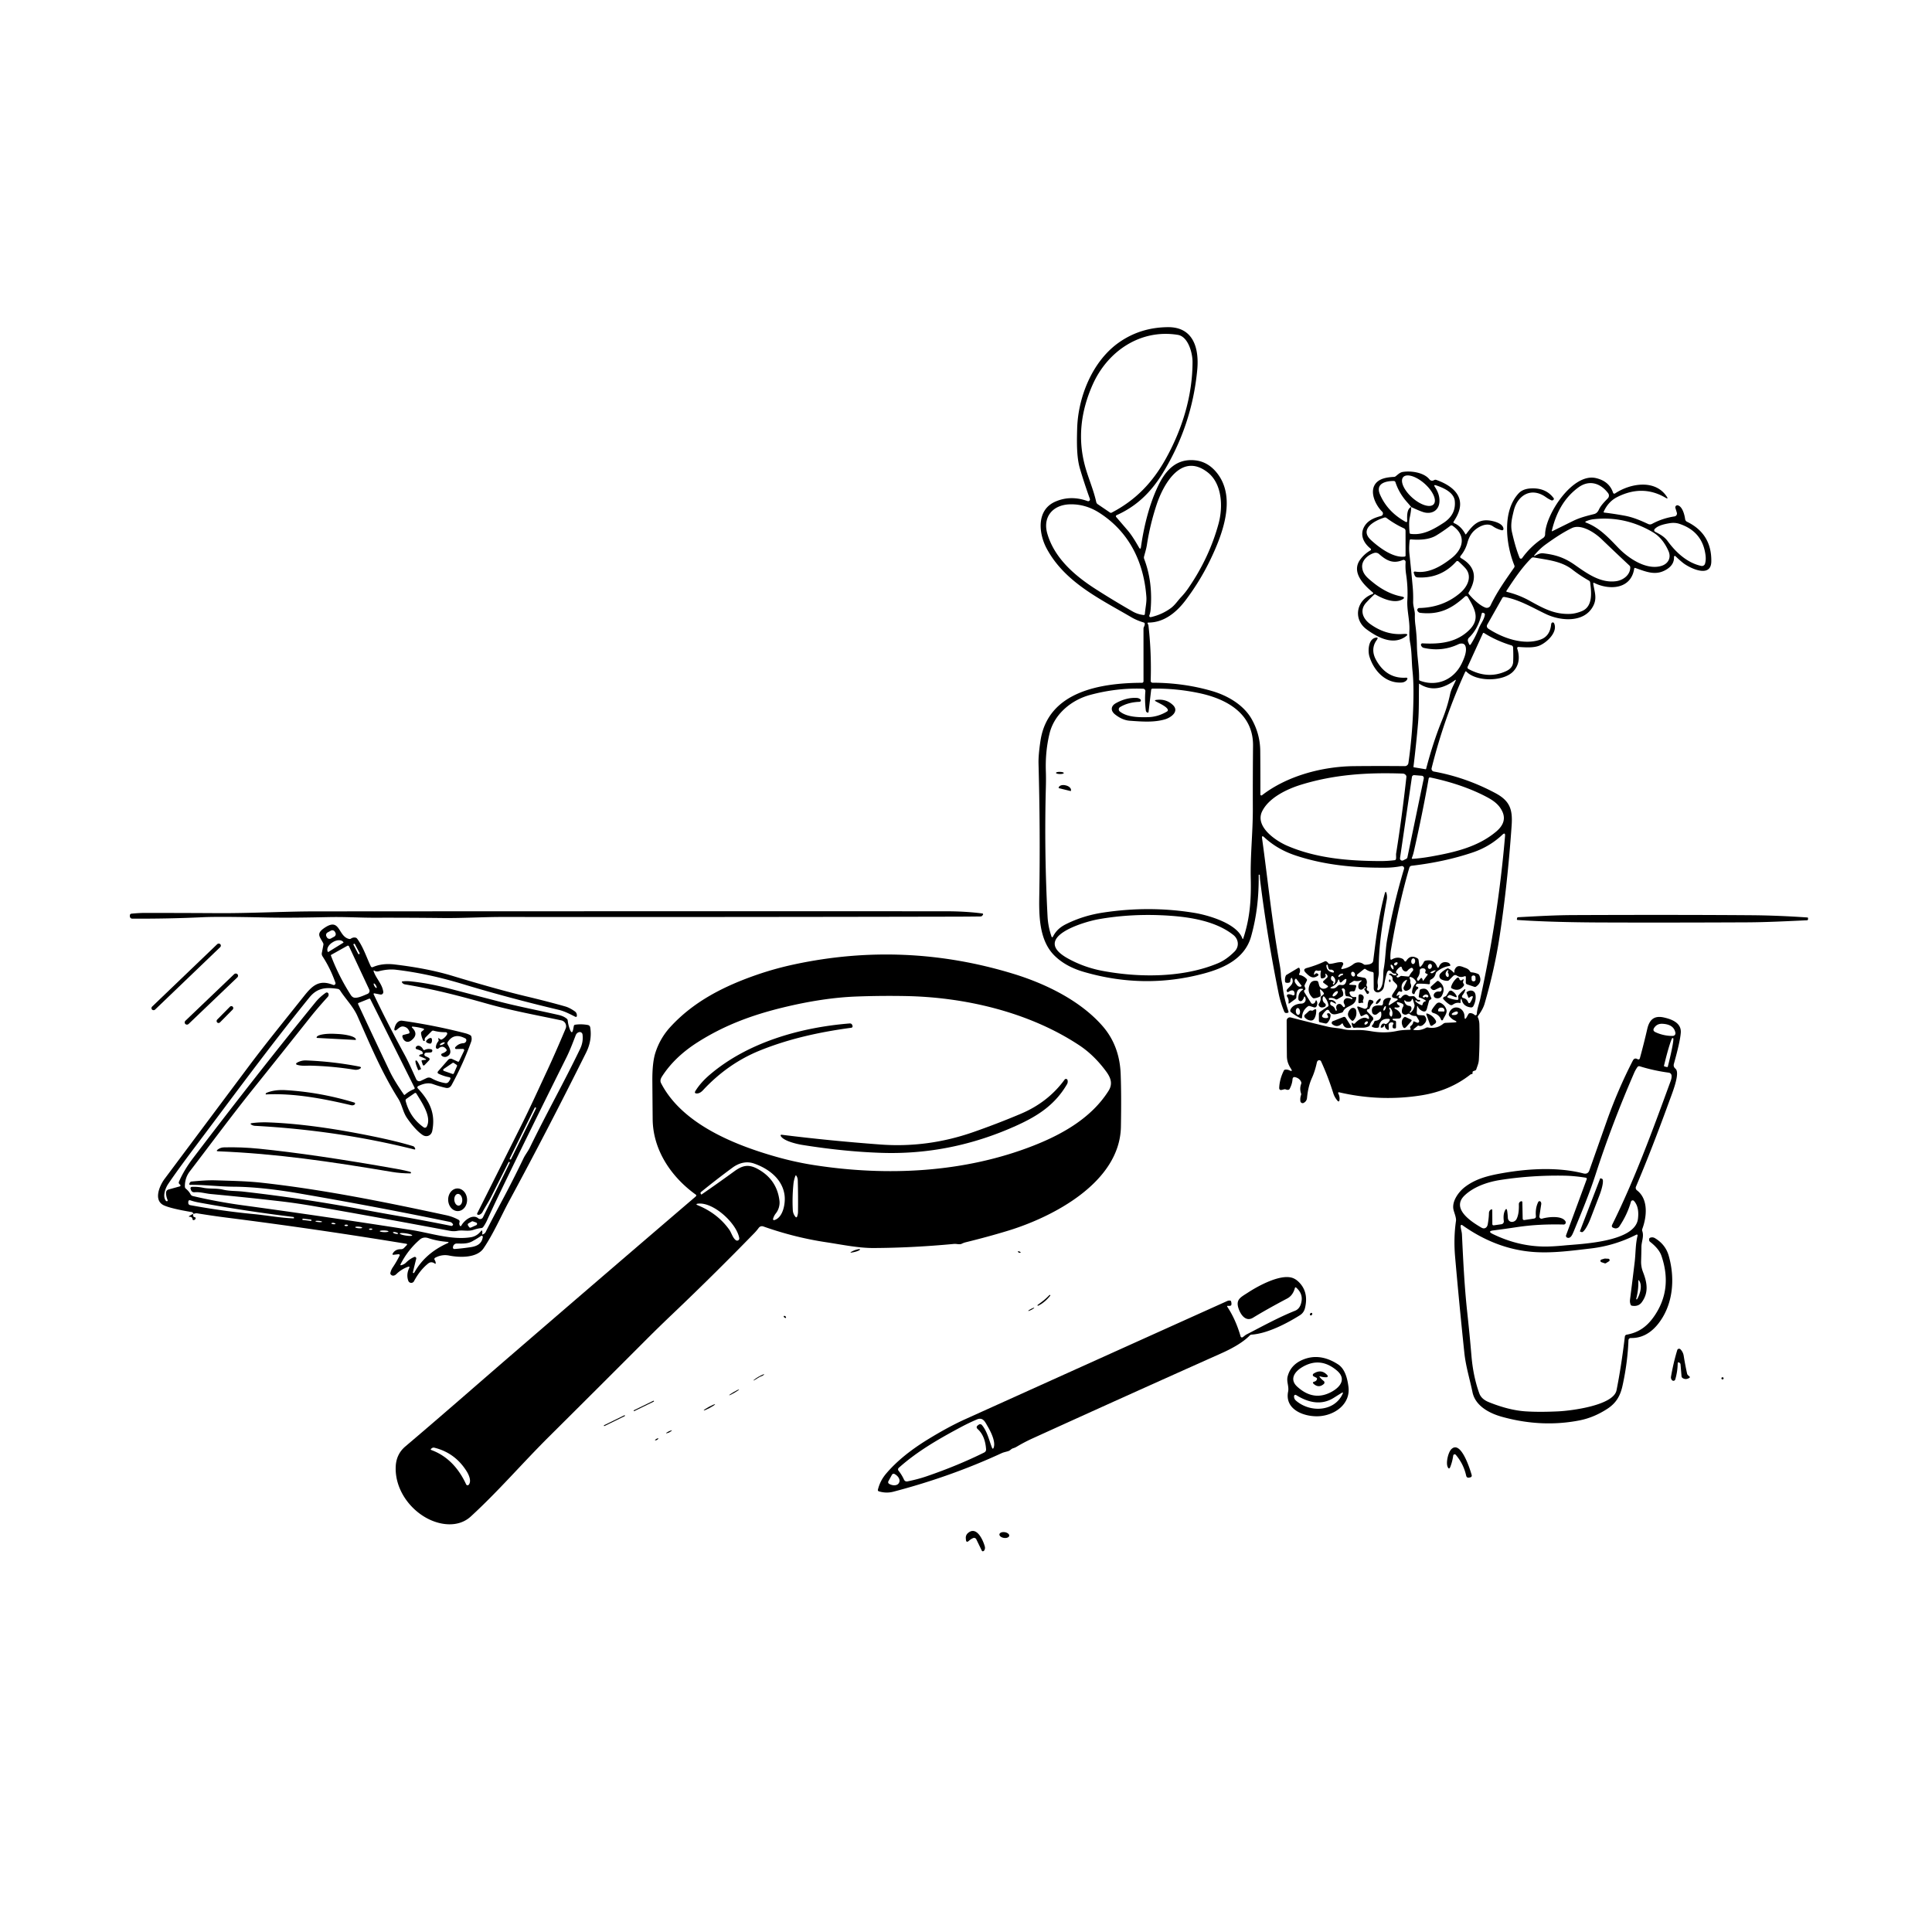 <svg xmlns="http://www.w3.org/2000/svg" version="1.1" viewBox="0.00 0.00 1028.00 1028.00">
<g id="Parent-Group"><g fill="#000000" id="Group-000000">
<path d="   M 736.48 545.75   Q 736.14 546.59 735.40 546.78   Q 734.40 547.03 734.76 546.07   Q 735.53 544.01 737.11 544.86   Q 737.34 544.98 737.58 544.86   Q 738.91 544.15 739.44 542.87   Q 739.72 542.19 738.98 542.13   Q 734.42 541.75 733.74 546.19   Q 733.66 546.71 733.15 546.83   Q 731.75 547.16 730.33 546.46   Q 729.66 546.12 730.15 545.56   Q 730.82 544.78 731.18 543.77   Q 731.37 543.20 731.96 543.14   Q 735.48 542.73 734.91 538.68   A 0.46 0.46 0.0 0 0 734.17 538.39   L 732.68 539.59   A 1.61 1.61 0.0 0 1 730.11 538.70   C 729.28 535.11 732.26 534.84 734.85 534.99   Q 735.49 535.03 735.76 534.44   Q 735.93 534.04 735.91 533.62   C 735.85 531.63 737.95 530.73 739.70 530.99   Q 740.35 531.08 740.02 531.65   Q 739.30 532.90 738.93 534.32   Q 738.71 535.17 739.45 534.70   L 743.48 532.16   A 0.43 0.43 0.0 0 0 743.35 531.37   Q 742.86 531.26 742.04 531.10   Q 739.91 530.69 741.09 528.87   L 743.21 525.61   A 1.56 1.55 39.4 0 0 743.01 523.66   L 741.44 522.06   Q 740.99 521.60 741.00 520.96   Q 741.02 519.31 739.40 518.75   Q 738.71 518.51 739.36 518.18   Q 740.06 517.83 740.67 518.34   Q 741.57 519.10 742.71 518.95   Q 742.93 518.93 742.91 518.70   L 742.89 518.41   Q 742.85 517.97 742.41 518.03   Q 741.35 518.20 740.70 517.44   Q 738.66 515.08 737.82 518.08   Q 736.91 521.32 736.47 524.54   Q 736.12 527.07 733.82 527.92   A 2.14 2.13 -10.4 0 1 730.95 525.94   L 730.89 517.92   A 0.77 0.75 -86.5 0 0 730.24 517.17   Q 728.23 516.89 726.59 515.65   A 0.68 0.68 0.0 0 0 725.76 515.67   L 722.29 518.42   A 0.69 0.69 0.0 0 0 722.59 519.63   L 725.95 520.27   A 1.36 1.32 -8.7 0 1 726.86 520.92   Q 727.59 522.21 727.12 523.67   A 1.36 1.35 36.7 0 0 727.30 524.85   Q 727.65 525.36 727.35 525.86   Q 727.08 526.30 727.34 526.76   Q 727.57 527.16 728.00 527.29   Q 728.36 527.39 728.41 527.75   Q 728.52 528.41 727.98 528.77   A 0.55 0.54 -32.2 0 1 727.21 528.60   L 726.01 526.62   Q 725.71 526.12 726.25 525.89   L 726.57 525.74   Q 726.94 525.58 726.63 525.32   Q 726.48 525.18 726.25 525.26   Q 726.14 525.30 726.07 525.38   Q 725.55 525.99 724.90 526.40   A 1.38 1.38 0.0 0 1 722.81 525.42   Q 722.51 523.31 724.17 522.27   Q 724.40 522.12 724.43 521.86   Q 724.45 521.72 724.37 521.62   Q 724.32 521.55 724.24 521.59   Q 722.75 522.25 721.01 521.93   Q 720.46 521.83 720.00 522.13   L 718.46 523.13   Q 717.26 523.91 718.69 524.00   L 721.01 524.14   Q 721.87 524.20 721.61 525.02   L 721.06 526.79   Q 720.81 527.60 719.98 527.48   Q 719.29 527.38 718.64 527.57   Q 717.89 527.79 718.12 528.53   Q 718.87 530.89 721.20 530.47   A 0.41 0.40 -2.2 0 1 721.68 530.91   C 721.14 535.77 716.29 534.74 714.70 538.15   A 1.25 1.22 -83.3 0 1 713.85 538.84   C 711.46 539.38 708.78 540.93 707.25 537.84   A 0.97 0.97 0.0 0 0 705.75 537.53   Q 704.51 538.58 703.63 540.09   Q 703.18 540.87 703.91 541.33   Q 704.73 541.84 706.01 541.69   Q 707.05 541.57 706.57 540.63   L 706.21 539.91   Q 705.91 539.33 706.54 539.17   Q 707.11 539.02 707.59 539.42   Q 708.00 539.76 707.98 540.29   Q 707.89 542.51 706.33 544.19   Q 705.84 544.73 705.12 544.57   L 702.43 543.98   Q 701.77 543.84 701.77 543.16   L 701.77 539.46   Q 701.77 538.75 702.36 538.36   L 706.50 535.61   Q 706.96 535.31 706.85 534.77   Q 706.41 532.54 704.98 530.69   Q 704.06 529.51 703.82 530.98   Q 703.52 532.82 705.03 533.95   A 1.05 1.05 0.0 0 1 704.78 535.76   Q 702.48 536.65 701.67 534.91   A 0.81 0.80 51.6 0 1 701.76 534.09   Q 702.88 532.57 702.70 530.74   A 0.66 0.64 -22.5 0 1 702.94 530.18   L 704.15 529.18   Q 704.62 528.80 704.30 528.28   Q 703.68 527.28 702.71 526.57   Q 702.28 526.24 702.35 526.78   L 702.71 529.51   Q 702.78 530.01 702.34 530.25   Q 700.95 531.01 699.23 531.18   Q 698.78 531.22 698.45 530.92   Q 695.13 527.80 697.00 523.66   Q 697.96 521.53 700.64 521.90   Q 701.28 521.99 701.45 522.61   Q 701.67 523.35 701.85 524.10   C 702.40 526.30 704.78 526.69 706.41 525.22   Q 706.83 524.83 706.37 524.50   L 704.27 522.98   A 0.65 0.65 0.0 0 1 704.21 521.98   L 706.08 520.24   Q 706.52 519.83 706.34 519.25   Q 706.14 518.59 705.51 518.21   Q 704.97 517.88 705.21 518.46   Q 705.92 520.21 703.63 520.60   Q 702.88 520.73 702.75 519.99   Q 702.48 518.38 702.81 516.97   Q 702.97 516.27 702.28 516.46   Q 701.50 516.67 700.74 516.44   Q 700.16 516.27 699.79 516.74   Q 699.29 517.36 699.19 518.12   Q 699.06 519.09 699.69 518.35   Q 699.91 518.09 700.21 517.94   A 0.79 0.78 52.2 0 1 701.03 518.05   L 701.37 518.32   A 0.48 0.47 46.3 0 1 701.36 519.07   C 698.51 521.22 696.68 519.51 694.70 517.49   Q 692.97 515.72 695.35 515.06   Q 700.42 513.65 704.89 511.55   Q 705.32 511.35 705.74 511.56   Q 706.34 511.86 706.70 512.41   A 0.98 0.96 72.5 0 0 707.55 512.86   C 709.71 512.77 711.59 511.84 713.84 511.96   A 0.94 0.94 0.0 0 1 714.63 513.32   L 713.82 514.95   Q 713.41 515.76 714.30 515.60   Q 717.55 515.02 720.10 513.03   C 721.79 511.72 723.96 511.81 725.62 513.10   A 1.16 1.15 62.6 0 0 726.39 513.35   C 727.84 513.31 730.44 513.09 730.68 511.17   C 732.21 499.13 733.59 487.41 736.79 475.58   Q 737.35 473.51 737.82 475.60   Q 738.17 477.17 737.88 478.71   C 735.52 491.50 733.33 504.58 733.66 517.39   C 733.71 519.60 732.69 521.43 733.10 523.72   Q 733.32 524.95 732.86 526.19   A 0.52 0.52 0.0 0 0 733.62 526.81   C 736.66 524.89 735.72 518.46 736.27 515.48   C 737.22 510.36 737.17 505.16 738.08 500.07   Q 741.40 481.33 747.07 462.32   A 1.18 1.17 2.5 0 0 745.71 460.84   Q 741.61 461.66 737.20 461.69   C 720.85 461.81 704.77 460.33 689.33 455.18   Q 679.65 451.96 672.67 445.48   Q 671.29 444.20 671.54 446.07   C 674.67 468.71 676.63 489.25 680.98 513.68   Q 681.46 516.40 681.58 518.97   C 681.68 521.37 682.32 523.34 682.59 525.70   Q 683.23 531.13 685.55 538.06   Q 685.82 538.85 684.99 538.96   L 684.57 539.01   A 1.17 1.16 75.1 0 1 683.34 538.29   Q 681.34 533.45 680.34 528.55   Q 674.29 498.76 670.51 468.44   Q 670.35 467.09 670.34 465.68   Q 670.34 465.43 670.10 465.43   L 669.83 465.42   Q 669.74 465.42 669.74 465.51   C 669.84 476.76 668.79 487.22 665.72 498.22   C 662.45 509.99 651.40 515.08 640.68 517.97   Q 608.88 526.53 576.60 517.11   Q 567.12 514.34 561.24 508.63   C 552.80 500.44 552.81 487.07 553.00 476.09   Q 553.57 442.43 552.59 406.27   Q 552.47 401.82 553.63 394.15   C 557.62 367.79 585.79 363.38 607.65 363.31   A 0.81 0.81 0.0 0 0 608.45 362.50   L 608.44 334.55   Q 608.44 334.00 608.70 333.52   Q 609.08 332.79 609.12 332.03   Q 609.16 331.41 608.56 331.23   C 606.30 330.55 604.04 329.64 602.02 328.45   C 585.29 318.66 566.55 309.83 556.91 291.84   C 552.65 283.88 551.31 271.33 561.58 266.89   Q 569.69 263.38 578.70 266.63   A 0.94 0.94 0.0 0 0 579.91 265.43   Q 576.89 257.03 574.64 249.40   C 572.81 243.24 572.95 235.29 573.15 227.99   C 573.63 211.26 581.23 192.15 595.42 182.20   Q 606.85 174.19 621.46 174.08   C 635.23 173.98 638.07 185.70 637.05 196.71   Q 634.27 226.44 618.55 251.96   C 612.33 262.05 604.67 269.42 594.13 274.12   A 0.62 0.62 0.0 0 0 593.91 275.09   Q 596.93 278.61 599.82 281.97   C 602.24 284.78 604.14 288.02 606.01 291.26   Q 606.86 292.73 607.10 291.05   C 608.64 280.10 611.57 268.05 616.51 257.96   C 620.43 249.96 626.22 243.84 636.04 244.95   Q 643.07 245.75 647.89 252.12   C 657.88 265.31 650.31 284.72 644.04 297.77   Q 638.60 309.10 630.84 319.39   C 625.94 325.88 619.38 331.24 611.10 331.26   Q 610.36 331.26 610.71 331.91   C 610.94 332.32 611.06 332.58 611.11 333.06   Q 612.74 347.47 612.27 362.24   A 0.99 0.99 0.0 0 0 613.26 363.27   Q 630.00 363.31 645.13 367.76   C 653.38 370.19 661.85 375.19 666.07 382.74   Q 670.50 390.68 670.57 399.63   Q 670.66 410.88 670.64 422.72   A 0.53 0.53 0.0 0 0 671.50 423.14   C 685.07 412.66 703.91 407.83 720.44 407.66   Q 734.05 407.52 747.50 407.65   A 1.92 1.91 -85.7 0 0 749.40 406.01   Q 751.81 389.38 752.08 371.14   Q 752.20 362.89 751.59 357.09   C 751.08 352.20 751.26 347.05 750.38 342.34   Q 749.77 339.03 749.93 335.48   C 750.18 330.08 748.53 324.82 748.84 319.33   Q 749.23 312.59 748.17 305.54   Q 747.69 302.33 747.91 299.09   A 1.11 1.11 0.0 0 0 746.37 297.99   C 741.15 300.20 737.58 298.15 733.80 294.80   A 2.78 2.76 57.3 0 0 731.19 294.22   C 728.11 295.14 724.54 297.97 724.79 301.74   C 725.04 305.41 727.49 307.38 730.20 309.61   Q 737.84 315.90 745.74 317.38   Q 748.27 317.85 745.99 319.04   C 741.80 321.22 735.70 318.56 731.88 316.32   A 0.61 0.60 38.0 0 0 731.17 316.40   Q 728.95 318.45 726.90 320.70   C 723.24 324.73 725.24 329.28 729.04 332.03   Q 737.39 338.06 746.63 337.33   Q 750.65 337.01 747.23 339.15   C 740.67 343.25 732.75 339.03 727.11 334.84   C 719.67 329.32 721.86 319.08 730.30 316.11   A 0.52 0.52 0.0 0 0 730.46 315.22   C 725.71 311.28 718.83 304.51 723.75 297.76   Q 725.95 294.74 729.22 292.84   A 0.56 0.55 -40.9 0 0 729.29 291.93   C 725.77 289.14 723.49 284.92 725.73 280.55   C 727.56 276.97 731.09 275.54 734.82 274.56   A 1.38 1.38 0.0 0 0 735.43 272.23   C 732.01 268.92 728.58 261.85 731.84 257.44   C 734.02 254.48 738.23 253.94 741.74 253.75   A 1.64 1.61 -65.2 0 0 742.64 253.41   C 743.86 252.45 744.87 251.35 746.49 251.10   C 750.82 250.43 757.56 251.36 760.53 254.99   Q 761.59 256.30 763.11 255.45   Q 763.65 255.15 764.23 255.35   C 773.44 258.61 780.73 264.95 774.73 275.47   Q 774.13 276.53 773.49 277.53   Q 773.13 278.11 773.76 278.38   Q 777.42 279.93 779.72 284.23   A 0.22 0.21 -41.1 0 0 780.09 284.25   C 783.96 279.01 787.13 275.56 794.40 277.31   C 796.50 277.82 799.79 278.96 799.98 281.39   A 0.72 0.71 4.4 0 1 799.10 282.14   Q 796.41 281.48 794.29 279.99   C 790.90 277.62 785.77 280.64 783.57 283.23   Q 781.73 285.40 780.82 288.73   Q 779.72 292.73 777.12 295.84   A 0.72 0.72 0.0 0 0 777.32 296.93   Q 788.64 303.39 781.47 315.22   A 0.74 0.74 0.0 0 0 781.54 316.09   C 783.51 318.45 787.20 322.13 790.37 323.30   A 2.16 2.16 0.0 0 0 793.07 322.21   C 796.52 314.92 801.19 308.43 805.62 302.06   Q 806.04 301.47 805.76 300.80   C 801.20 289.56 799.26 271.92 808.07 262.49   Q 810.22 260.19 814.21 259.91   Q 822.43 259.33 826.68 265.06   Q 826.97 265.46 826.66 265.84   Q 826.09 266.51 825.27 266.12   Q 823.84 265.44 822.56 264.53   C 814.81 258.98 807.46 263.48 805.46 271.73   C 804.53 275.59 803.60 279.18 804.52 283.22   C 805.58 287.84 806.79 292.42 808.55 296.77   A 0.79 0.79 0.0 0 0 809.93 296.94   Q 814.44 290.66 821.10 286.24   A 2.35 2.33 -16.8 0 0 822.14 284.32   C 822.22 274.00 836.73 251.43 849.23 254.40   Q 856.30 256.08 858.30 262.19   A 0.70 0.70 0.0 0 0 859.35 262.56   C 867.53 257.12 880.67 254.94 886.83 264.18   Q 887.94 265.84 886.21 264.83   Q 874.00 257.68 860.55 264.45   Q 855.79 266.84 853.32 272.26   A 0.34 0.34 0.0 0 0 853.59 272.74   Q 858.65 273.34 864.33 274.37   C 868.85 275.18 872.92 276.93 876.98 278.82   A 2.27 2.26 42.9 0 0 879.04 278.75   Q 884.50 275.77 890.99 274.78   A 1.54 1.54 0.0 0 0 892.23 272.80   L 891.46 270.28   A 1.11 1.11 0.0 0 1 892.88 268.91   C 895.31 269.72 896.36 274.08 896.64 276.21   A 1.85 1.82 -80.9 0 0 897.65 277.62   Q 910.85 284.09 910.57 298.82   C 910.40 308.02 898.63 302.02 895.47 299.47   Q 893.43 297.82 891.51 295.95   A 0.47 0.46 -69.3 0 0 890.72 296.31   Q 890.92 300.39 886.87 302.93   C 881.09 306.55 876.11 304.28 870.21 302.24   Q 869.62 302.03 869.53 302.65   C 867.81 313.66 856.22 314.08 848.33 310.19   Q 847.67 309.87 847.77 310.60   C 848.39 314.91 849.90 318.17 847.78 322.34   C 843.10 331.55 830.47 330.49 822.60 326.75   C 815.65 323.45 808.38 319.02 800.49 317.65   A 1.08 1.07 19.5 0 0 799.37 318.18   L 791.35 332.37   A 1.59 1.58 -58.7 0 0 791.86 334.47   C 799.70 339.63 810.94 343.53 819.84 340.25   Q 824.77 338.43 825.37 332.12   Q 825.41 331.67 825.75 331.36   Q 825.97 331.16 826.29 331.19   Q 826.74 331.24 826.93 331.65   C 829.12 336.50 822.63 342.25 818.77 343.66   C 815.64 344.80 811.39 344.46 807.96 344.23   A 0.65 0.64 -7.0 0 0 807.30 345.07   Q 809.66 352.43 805.25 357.19   C 800.14 362.71 785.79 362.93 780.30 357.41   Q 779.86 356.97 779.60 357.54   Q 768.42 381.97 761.75 408.73   A 1.47 1.47 0.0 0 0 762.91 410.52   Q 779.95 413.60 795.71 422.02   C 803.45 426.16 804.92 430.76 804.33 439.22   Q 802.14 470.62 797.91 498.38   Q 795.28 515.68 789.92 534.11   Q 789.10 536.94 786.47 540.52   Q 786.17 540.93 786.38 541.40   Q 787.12 543.01 787.17 545.12   Q 787.40 555.28 786.89 563.89   C 786.78 565.81 786.08 567.25 785.51 569.01   Q 785.37 569.42 784.96 569.57   L 784.01 569.92   A 0.77 0.76 73.8 0 0 783.53 570.80   Q 783.69 571.49 782.91 571.55   A 1.08 1.07 23.5 0 0 782.37 571.76   Q 771.37 580.43 756.31 582.82   Q 734.42 586.29 712.48 581.19   A 0.39 0.38 -7.3 0 0 712.05 581.74   Q 713.08 583.75 712.66 585.69   A 0.46 0.46 0.0 0 1 711.87 585.90   Q 710.15 584.02 709.42 581.67   Q 706.62 572.75 702.93 564.75   A 1.09 1.08 -27.5 0 0 701.39 564.27   Q 700.85 564.59 700.68 565.39   Q 699.66 570.06 698.13 573.42   C 696.53 576.94 695.82 580.45 695.45 584.23   Q 695.28 585.97 693.70 586.83   A 1.21 1.21 0.0 0 1 691.92 585.90   Q 691.72 584.18 692.27 582.66   Q 692.43 582.23 692.28 581.79   Q 691.40 579.22 692.35 576.71   Q 692.53 576.21 692.34 575.73   Q 691.64 573.91 689.41 573.22   Q 687.85 572.73 687.73 574.36   Q 687.54 576.86 686.20 579.38   Q 685.95 579.84 685.43 579.89   Q 684.83 579.95 684.25 579.70   Q 683.77 579.50 683.27 579.62   L 682.13 579.91   Q 680.58 580.29 680.66 578.70   Q 680.89 574.12 683.12 569.66   Q 683.35 569.20 683.86 569.14   Q 685.03 569.01 686.16 569.54   Q 688.05 570.45 686.92 568.68   C 685.55 566.55 684.76 564.57 684.74 561.90   Q 684.65 552.92 684.62 543.09   A 1.76 1.75 -82.8 0 1 686.82 541.38   Q 695.93 543.78 706.57 546.30   C 709.32 546.96 711.99 546.94 714.65 547.60   C 717.62 548.33 721.07 548.03 724.11 548.09   Q 726.11 548.13 730.29 548.82   Q 737.01 549.91 743.36 548.56   C 745.60 548.09 747.78 548.02 750.06 547.93   Q 750.82 547.90 750.51 547.21   L 750.38 546.91   A 0.82 0.82 0.0 0 1 750.66 545.90   Q 751.77 545.14 751.99 543.77   Q 752.06 543.34 752.45 543.50   L 754.01 544.13   A 0.81 0.81 0.0 0 0 755.01 542.96   L 753.85 541.04   Q 753.58 540.59 753.05 540.59   Q 751.34 540.62 750.07 539.55   A 0.84 0.83 -40.5 0 0 749.09 539.48   Q 747.71 540.35 746.49 539.45   A 1.34 1.32 -75.7 0 1 745.95 538.53   Q 745.78 536.98 746.63 535.59   A 1.08 1.07 -61.2 0 0 746.19 534.06   Q 745.17 533.56 744.08 533.28   Q 742.85 532.96 743.46 534.08   Q 743.80 534.70 744.44 535.02   A 0.51 0.50 -40.5 0 1 744.36 535.95   Q 743.49 536.21 742.51 536.04   Q 741.92 535.94 742.04 536.53   Q 742.08 536.70 742.24 536.77   Q 744.65 537.80 745.52 540.13   A 1.35 1.35 0.0 0 1 744.32 541.95   L 741.42 542.08   Q 740.57 542.12 741.18 542.72   Q 741.52 543.05 742.02 543.04   A 0.77 0.77 0.0 0 1 742.82 543.81   L 742.81 546.52   Q 742.81 547.36 741.98 547.24   L 741.57 547.18   Q 741.17 547.12 741.06 546.73   Q 740.80 545.78 741.37 544.92   A 0.56 0.55 -65.8 0 0 741.05 544.07   Q 739.81 543.76 739.13 544.63   Q 738.84 545.00 738.87 545.46   L 738.97 547.40   Q 739.02 548.29 738.24 547.88   Q 736.96 547.21 736.87 545.82   Q 736.82 544.93 736.48 545.75   Z   M 584.03 268.24   L 590.61 272.71   Q 591.04 273.01 591.51 272.77   C 604.46 266.01 613.41 256.60 620.48 243.79   C 629.20 228.01 634.54 210.40 634.54 192.53   C 634.54 187.92 632.28 179.07 626.68 178.17   C 606.87 174.97 589.31 186.81 581.37 204.72   Q 571.70 226.51 577.20 247.50   C 578.93 254.10 581.80 260.31 583.31 267.17   A 1.76 1.74 -79.3 0 0 584.03 268.24   Z   M 612.23 324.43   Q 612.10 325.99 611.55 327.45   A 0.69 0.69 0.0 0 0 612.35 328.37   Q 618.26 327.04 623.00 323.57   C 625.18 321.98 626.65 319.63 628.47 317.70   Q 630.48 315.57 632.08 313.26   Q 643.42 296.90 648.39 278.62   C 650.82 269.67 650.33 257.29 642.51 251.27   C 628.46 240.45 618.92 257.92 615.40 268.59   Q 611.91 279.17 610.27 289.84   C 609.94 292.02 609.28 294.03 608.73 296.15   Q 608.58 296.78 608.80 297.38   Q 613.49 309.66 612.23 324.43   Z   M 762.841 268.308   A 10.85 4.97 41.7 0 0 758.046 257.379   A 10.85 4.97 41.7 0 0 746.639 253.872   A 10.85 4.97 41.7 0 0 751.434 264.801   A 10.85 4.97 41.7 0 0 762.841 268.308   Z   M 750.87 269.78   Q 750.93 271.56 750.07 275.61   Q 749.55 278.04 750.03 283.47   Q 750.07 283.99 750.59 284.06   C 757.07 284.95 762.75 281.69 768.06 278.24   Q 774.80 273.86 774.08 266.57   C 773.64 262.06 768.15 259.59 764.22 258.28   Q 762.56 257.73 763.54 259.18   Q 766.15 263.09 765.91 267.03   C 765.64 271.47 762.08 273.66 757.87 272.64   Q 755.98 272.18 750.87 269.78   Q 749.94 268.59 748.75 267.26   Q 744.39 262.39 742.51 256.58   A 0.97 0.97 0.0 0 0 741.59 255.92   C 737.36 255.93 731.70 257.21 734.32 263.20   Q 738.35 272.42 748.02 277.73   A 0.52 0.51 -77.0 0 0 748.78 277.25   C 748.68 275.18 748.41 270.78 750.87 269.78   Z   M 850.74 271.18   C 851.80 268.90 853.80 266.95 855.52 265.15   A 2.11 2.10 48.2 0 0 855.67 262.42   C 851.67 257.13 845.67 255.06 839.77 259.41   C 831.99 265.16 827.91 273.19 825.70 282.45   A 0.18 0.18 0.0 0 0 825.96 282.66   Q 831.45 279.93 837.07 277.17   C 840.61 275.42 844.35 274.49 848.15 273.54   C 849.45 273.22 850.19 272.37 850.74 271.18   Z   M 609.18 326.63   C 609.42 323.44 610.20 320.49 609.97 317.49   C 608.58 298.80 600.61 282.84 584.87 272.81   Q 577.56 268.15 569.36 268.35   C 560.22 268.56 554.66 275.03 557.29 284.01   C 561.11 297.04 571.81 306.29 583.12 313.53   Q 592.60 319.60 602.66 325.35   Q 605.35 326.88 608.45 327.24   Q 609.13 327.32 609.18 326.63   Z   M 747.44 296.15   A 0.53 0.52 86.3 0 0 747.89 295.63   L 747.88 282.48   A 1.53 1.51 12.5 0 0 746.99 281.10   Q 742.20 278.92 737.73 275.59   A 1.27 1.25 54.4 0 0 736.60 275.39   C 731.98 276.81 722.89 281.29 729.49 287.37   C 733.65 291.20 741.25 297.01 747.44 296.15   Z   M 843.72 277.46   A 0.30 0.30 0.0 0 0 843.74 278.01   C 850.69 280.56 855.54 285.70 861.04 291.44   C 866.32 296.95 875.97 303.55 884.01 301.11   C 887.59 300.02 889.37 296.83 887.79 293.23   Q 884.75 286.32 879.54 283.23   Q 864.66 274.42 847.95 276.27   Q 845.83 276.50 843.72 277.46   Z   M 880.40 281.56   A 0.91 0.90 34.2 0 0 880.67 282.95   C 883.20 284.27 885.58 285.50 887.31 287.87   C 891.75 293.96 897.79 299.52 905.22 301.12   A 1.72 1.72 0.0 0 0 907.24 299.90   Q 907.80 297.92 907.51 295.55   Q 905.98 282.82 893.57 278.72   Q 891.09 277.90 888.08 278.44   C 885.53 278.89 882.08 279.62 880.40 281.56   Z   M 752.35 305.13   Q 751.92 303.95 753.16 304.15   C 760.12 305.24 766.79 301.39 772.42 296.94   C 778.55 292.10 780.36 284.90 772.89 279.75   Q 772.30 279.34 771.72 279.78   Q 768.00 282.61 764.26 284.89   C 760.54 287.16 755.43 287.40 750.77 287.01   Q 750.14 286.96 750.06 287.59   Q 749.61 291.58 749.95 294.77   Q 750.90 303.48 751.69 312.34   Q 752.02 316.00 751.92 320.19   C 751.87 322.69 752.90 324.73 752.84 327.28   Q 752.77 329.88 753.12 332.57   Q 753.85 338.15 753.92 343.47   C 754.01 349.67 755.25 355.43 755.08 361.50   A 0.72 0.71 11.1 0 0 755.54 362.18   C 764.47 365.56 773.51 361.75 777.75 353.06   C 779.04 350.44 780.89 346.04 779.60 343.46   C 778.93 342.13 777.15 342.26 776.05 342.78   Q 767.35 346.91 757.62 344.74   Q 756.59 344.51 756.13 343.40   Q 756.08 343.26 756.07 343.12   A 0.76 0.76 0.0 0 1 756.86 342.32   C 766.15 342.84 774.96 341.90 781.74 335.25   C 787.95 329.15 784.49 323.68 781.02 317.64   A 0.99 0.99 0.0 0 0 779.49 317.41   C 772.44 323.90 765.76 327.27 755.65 326.08   A 1.63 1.60 69.1 0 1 754.74 325.66   Q 753.64 324.64 754.49 323.78   A 0.91 0.88 21.1 0 1 755.10 323.52   Q 767.84 323.28 777.01 315.45   C 780.90 312.13 783.64 306.54 779.54 302.13   Q 777.89 300.35 776.03 298.72   A 0.84 0.84 0.0 0 0 774.84 298.79   Q 766.67 307.92 754.30 307.24   Q 753.10 307.17 752.69 306.04   L 752.35 305.13   Z   M 821.19 294.42   C 827.85 295.19 832.55 296.78 838.01 300.62   C 844.58 305.24 851.76 310.42 860.03 309.23   C 863.74 308.69 867.39 305.93 867.45 301.98   Q 867.46 301.35 867.00 300.92   Q 859.58 293.99 852.14 286.84   C 848.57 283.41 841.30 278.60 836.34 281.00   C 831.56 283.33 826.96 286.43 822.55 289.61   Q 819.27 291.98 816.56 295.27   Q 815.75 296.25 816.87 295.64   C 818.23 294.91 819.57 294.23 821.19 294.42   Z   M 816.15 296.61   Q 815.34 296.46 814.76 297.04   C 809.74 302.02 805.36 308.59 801.62 314.30   Q 801.29 314.80 801.87 314.95   Q 808.34 316.55 814.00 319.72   C 821.99 324.19 827.31 326.80 834.94 326.67   Q 838.19 326.62 841.67 325.19   C 847.69 322.72 846.76 315.09 846.11 309.91   A 1.29 1.29 0.0 0 0 845.46 308.94   Q 840.76 306.29 836.61 303.06   C 830.63 298.42 822.98 297.89 816.15 296.61   Z   M 786.83 334.42   C 787.82 331.88 789.57 329.95 790.07 327.24   Q 790.22 326.43 789.44 326.18   L 789.18 326.09   Q 788.54 325.88 788.39 326.54   Q 786.46 334.70 781.65 339.29   A 2.01 2.00 57.2 0 0 781.18 341.50   L 781.64 342.63   Q 782.07 343.67 782.66 342.72   Q 785.15 338.79 786.83 334.42   Z   M 789.63 336.81   A 0.40 0.40 0.0 0 0 789.04 336.99   L 780.92 354.75   A 0.92 0.92 0.0 0 0 781.32 355.94   Q 791.65 361.59 801.38 357.11   Q 805.00 355.44 805.14 352.15   Q 805.30 348.57 805.10 344.49   A 1.18 1.17 -83.0 0 0 804.27 343.42   Q 796.30 341.01 789.63 336.81   Z   M 755.23 363.83   Q 755.05 363.72 755.04 363.93   C 754.88 370.79 755.13 377.74 754.54 384.64   Q 753.57 395.92 752.10 407.93   Q 752.07 408.23 752.36 408.28   L 758.50 409.30   Q 758.76 409.34 758.83 409.09   Q 762.60 394.70 767.31 383.16   Q 770.14 376.21 771.56 369.48   C 772.10 366.89 773.40 364.69 774.47 362.33   Q 774.91 361.35 774.05 362.00   Q 772.18 363.42 769.84 364.54   Q 762.03 368.28 755.23 363.83   Z   M 610.50 379.13   Q 609.78 378.85 609.68 378.04   Q 609.02 372.68 609.44 367.83   A 1.26 1.25 -86.3 0 0 608.24 366.46   Q 594.28 365.93 580.11 369.74   C 570.09 372.44 560.94 379.91 558.43 390.38   C 556.82 397.09 556.27 403.59 556.49 410.46   Q 556.62 414.37 556.49 419.04   Q 555.58 453.01 557.40 487.73   Q 557.67 492.89 559.44 498.16   Q 559.81 499.24 560.34 498.23   C 561.93 495.20 564.12 493.28 567.18 491.75   Q 576.25 487.21 586.78 485.60   Q 611.62 481.80 635.58 485.74   C 642.56 486.89 658.04 491.21 661.03 499.28   Q 661.30 500.01 661.55 499.27   C 665.08 488.61 665.78 478.77 665.52 467.49   C 665.23 455.10 666.65 442.92 666.62 430.53   Q 666.57 413.36 666.73 396.79   C 666.89 379.84 652.95 371.96 638.16 368.82   Q 625.69 366.18 613.17 366.42   A 0.66 0.65 3.0 0 0 612.53 366.99   L 611.15 378.73   Q 611.08 379.35 610.50 379.13   Z   M 742.89 453.99   Q 745.94 435.00 748.33 413.46   Q 748.39 412.93 748.08 412.51   Q 747.44 411.66 746.40 411.62   C 726.48 410.92 709.44 412.31 692.53 417.46   C 684.66 419.86 675.24 424.45 671.64 431.57   C 667.52 439.69 678.57 447.28 684.91 450.02   C 700.36 456.68 717.39 458.10 734.36 458.17   Q 738.20 458.18 742.06 457.71   Q 742.64 457.64 742.78 457.07   C 742.99 456.14 742.72 455.00 742.89 453.99   Z   M 744.94 456.58   A 1.17 1.17 0.0 0 0 746.62 457.80   L 748.24 456.99   A 1.17 1.17 0.0 0 0 748.87 456.18   L 757.58 414.18   A 1.17 1.17 0.0 0 0 756.53 412.77   L 752.52 412.45   A 1.17 1.17 0.0 0 0 751.27 413.44   L 744.94 456.58   Z   M 751.24 456.50   A 0.36 0.35 8.4 0 0 751.60 456.98   Q 756.15 456.69 761.49 455.74   C 773.80 453.54 786.34 450.73 796.16 442.43   Q 801.94 437.53 799.45 431.96   C 797.76 428.17 794.70 426.01 791.24 424.16   Q 778.57 417.41 761.15 413.70   Q 760.31 413.51 760.16 414.37   Q 756.96 432.56 752.28 453.14   Q 751.89 454.84 751.24 456.50   Z   M 755.43 532.81   Q 754.24 533.18 753.56 532.26   Q 753.40 532.04 753.26 532.27   L 753.08 532.56   A 0.13 0.13 0.0 0 0 753.09 532.71   Q 754.29 533.99 756.24 534.80   Q 756.84 535.05 756.95 534.41   Q 757.16 533.15 758.37 532.80   Q 759.01 532.61 758.45 532.25   Q 756.95 531.26 755.35 530.81   Q 754.83 530.67 754.91 530.13   L 755.39 527.09   Q 755.48 526.51 756.04 526.33   C 759.97 525.07 760.37 528.57 761.56 530.98   Q 761.82 531.50 761.30 531.76   L 761.01 531.91   Q 760.49 532.17 760.34 532.73   L 759.22 536.81   Q 758.67 538.82 756.78 537.94   Q 755.15 537.18 754.45 535.67   Q 754.06 534.84 754.01 535.76   L 753.84 538.83   A 1.22 1.21 3.6 0 0 754.98 540.11   L 757.43 540.28   A 1.03 1.02 -17.3 0 1 758.16 540.66   Q 759.98 542.98 757.31 545.24   Q 756.04 546.32 754.90 545.76   Q 754.63 545.63 754.40 545.81   L 752.07 547.69   A 0.16 0.16 0.0 0 0 752.14 547.97   Q 755.57 548.60 758.77 546.89   Q 759.28 546.61 759.85 546.72   Q 764.45 547.59 767.91 544.75   Q 768.48 544.29 769.20 544.25   L 773.75 544.04   Q 776.08 543.93 773.96 542.94   Q 772.32 542.18 771.17 540.64   A 1.43 1.43 0.0 0 1 770.95 539.37   C 772.58 534.00 779.17 535.64 779.26 540.89   Q 779.30 543.18 780.43 541.19   L 781.30 539.64   Q 781.60 539.11 782.21 539.09   Q 783.53 539.04 784.65 540.04   A 0.68 0.68 0.0 0 0 785.78 539.58   C 785.96 536.70 787.06 534.04 787.67 531.24   Q 797.16 487.90 800.82 444.85   Q 801.00 442.64 799.39 444.16   Q 792.61 450.56 783.53 453.61   Q 768.70 458.60 751.19 460.65   Q 750.17 460.76 749.88 461.75   Q 744.17 481.28 740.14 505.20   Q 739.70 507.78 739.85 510.26   A 0.41 0.41 0.0 0 0 740.47 510.59   Q 743.36 508.84 746.18 510.12   Q 746.81 510.41 747.10 511.04   Q 747.20 511.24 747.35 511.39   Q 747.89 511.91 748.28 511.27   Q 750.50 507.66 754.24 509.94   Q 754.71 510.23 754.79 510.77   L 755.23 513.99   A 0.45 0.45 0.0 0 0 755.99 514.25   Q 757.00 513.25 757.59 511.91   A 1.28 1.28 0.0 0 1 758.49 511.17   Q 763.06 510.21 764.59 514.22   Q 765.13 515.64 765.73 514.25   Q 766.95 511.46 769.94 512.04   Q 771.23 512.28 771.65 513.33   Q 771.89 513.89 771.28 513.98   Q 767.67 514.47 764.56 517.00   A 1.82 1.79 78.2 0 0 763.93 517.98   Q 763.37 520.25 761.42 521.16   Q 760.85 521.42 760.85 522.04   L 760.84 523.07   Q 760.83 523.78 760.13 523.69   Q 757.15 523.33 754.51 523.43   Q 753.61 523.47 753.39 524.32   Q 753.23 524.92 753.85 524.96   Q 754.25 524.99 754.53 525.29   A 0.53 0.53 0.0 0 1 754.45 526.08   Q 753.20 527.01 752.74 528.55   Q 752.56 529.14 752.00 528.89   Q 751.28 528.56 751.34 527.78   Q 751.59 524.94 753.37 523.06   Q 753.69 522.73 753.47 522.32   Q 752.65 520.76 751.32 520.12   Q 749.43 519.22 750.28 521.14   Q 750.51 521.66 750.42 522.24   Q 750.33 522.79 750.55 523.30   Q 751.70 526.07 748.54 527.16   A 1.19 1.18 58.0 0 1 747.30 526.87   C 746.80 526.39 746.66 525.70 746.96 525.10   Q 747.77 523.49 748.54 521.80   Q 748.85 521.10 748.18 521.47   Q 744.90 523.27 746.09 527.09   A 0.49 0.49 0.0 0 1 745.63 527.72   Q 745.32 527.72 745.03 527.58   Q 744.53 527.32 744.15 527.74   Q 743.49 528.49 743.18 529.47   Q 742.95 530.20 743.57 529.76   Q 743.80 529.60 744.04 529.53   Q 745.17 529.19 744.38 530.06   Q 743.81 530.69 744.66 531.05   A 0.76 0.75 -59.2 0 0 745.55 530.82   Q 747.48 528.28 749.42 529.88   Q 749.75 530.15 750.18 530.13   L 751.82 530.04   Q 752.45 530.00 752.88 530.47   L 754.02 531.70   Q 754.41 532.12 754.98 532.03   Q 755.32 531.98 755.58 532.26   Q 755.94 532.66 755.43 532.81   Z   M 622.71 487.27   Q 602.85 485.86 584.40 489.13   C 576.88 490.47 547.98 498.85 568.35 510.06   Q 576.96 514.80 586.85 516.63   C 606.87 520.34 629.87 520.16 648.05 512.54   Q 652.53 510.66 656.85 506.35   C 659.52 503.67 659.10 499.72 656.21 497.45   C 647.28 490.42 634.47 488.11 622.71 487.27   Z   M 751.797 512.952   A 1.51 1.04 95.8 0 0 752.985 511.555   A 1.51 1.04 95.8 0 0 752.103 509.948   A 1.51 1.04 95.8 0 0 750.915 511.345   A 1.51 1.04 95.8 0 0 751.797 512.952   Z   M 742.82 512.05   Q 741.74 512.48 741.79 513.07   A 0.71 0.71 0.0 0 0 743.02 513.48   Q 744.27 512.14 743.09 512.01   A 0.63 0.62 36.1 0 0 742.82 512.05   Z   M 760.441 515.502   A 1.34 1.04 106.9 0 0 761.825 514.522   A 1.34 1.04 106.9 0 0 761.22 512.938   A 1.34 1.04 106.9 0 0 759.835 513.918   A 1.34 1.04 106.9 0 0 760.441 515.502   Z   M 707.03 515.53   Q 706.56 514.58 706.48 513.43   Q 706.48 513.37 706.42 513.37   L 706.15 513.36   Q 705.75 513.35 705.76 513.75   Q 705.85 516.88 709.27 517.49   A 0.46 0.46 0.0 0 0 709.72 516.77   Q 709.03 515.81 707.81 515.95   A 0.76 0.76 0.0 0 1 707.03 515.53   Z   M 739.97 513.91   Q 740.07 514.79 740.82 515.52   Q 741.54 516.21 741.49 515.22   Q 741.44 514.01 740.67 513.48   Q 739.84 512.91 739.97 513.91   Z   M 743.74 518.98   L 743.41 519.13   Q 742.94 519.34 743.18 519.79   Q 743.25 519.93 743.38 520.02   Q 743.62 520.18 743.91 520.09   Q 744.56 519.87 745.10 519.45   Q 745.37 519.25 745.71 519.28   L 749.26 519.61   Q 749.69 519.65 749.88 519.26   Q 750.54 517.90 751.64 516.71   Q 752.28 516.02 751.67 515.26   Q 751.32 514.82 750.79 515.04   Q 749.76 515.49 748.96 516.42   Q 748.35 517.13 747.57 516.86   Q 746.31 516.43 745.94 514.99   Q 745.69 513.99 744.85 514.60   Q 743.67 515.45 743.01 516.62   Q 742.55 517.42 743.34 517.90   Q 743.69 518.12 743.90 518.48   Q 744.11 518.82 743.74 518.98   Z   M 756.60 520.57   Q 756.99 521.07 757.06 521.82   A 0.11 0.11 0.0 0 0 757.26 521.87   L 759.61 518.71   Q 759.75 518.51 759.57 518.35   Q 759.34 518.14 759.02 518.06   Q 758.54 517.95 758.34 517.50   Q 758.25 517.28 758.39 517.08   A 1.18 1.13 23.4 0 0 757.65 515.31   Q 756.75 515.10 756.00 515.49   Q 755.43 515.78 755.46 516.43   Q 755.54 518.51 754.24 520.25   Q 753.73 520.93 754.20 521.62   A 0.49 0.49 0.0 0 0 754.98 521.66   L 755.89 520.56   Q 756.25 520.13 756.60 520.57   Z   M 762.81 517.40   C 763.09 517.11 763.40 516.99 763.66 516.73   Q 764.18 516.20 763.45 516.34   Q 762.44 516.54 761.48 517.13   Q 760.66 517.63 761.60 517.82   Q 762.28 517.96 762.81 517.40   Z   M 720.457 519.531   A 1.30 0.98 67.5 0 0 720.865 517.955   A 1.30 0.98 67.5 0 0 719.462 517.129   A 1.30 0.98 67.5 0 0 719.055 518.705   A 1.30 0.98 67.5 0 0 720.457 519.531   Z   M 713.76 519.01   Q 714.28 518.96 714.55 518.60   Q 714.91 518.13 714.32 518.09   Q 712.88 517.99 712.19 519.27   Q 711.90 519.82 712.51 519.75   Q 712.93 519.70 713.19 519.34   A 0.78 0.77 -74.6 0 1 713.76 519.01   Z   M 709.26 523.16   Q 709.21 523.20 709.22 523.26   Q 709.36 524.32 709.96 523.44   Q 711.26 521.54 709.57 519.76   Q 708.61 518.75 708.26 520.09   Q 707.93 521.34 709.15 522.07   Q 709.96 522.56 709.26 523.16   Z   M 714.27 522.15   Q 712.94 523.62 712.65 521.66   Q 712.63 521.52 712.55 521.40   Q 712.16 520.89 712.00 521.51   Q 711.45 523.68 708.86 524.94   Q 706.89 525.89 709.08 525.95   Q 710.52 525.99 711.63 524.73   Q 712.40 523.86 713.53 524.09   Q 715.87 524.56 716.37 521.77   Q 716.62 520.42 715.46 521.15   Q 714.79 521.57 714.27 522.15   Z   M 710.33 533.88   L 708.76 533.09   Q 708.06 532.74 707.85 533.49   Q 707.77 533.77 707.79 534.06   A 1.23 1.22 8.4 0 0 708.55 535.08   Q 710.15 535.73 710.57 537.54   Q 710.60 537.69 710.75 537.69   L 711.10 537.68   Q 711.50 537.66 711.31 537.31   Q 710.84 536.41 711.06 535.45   A 1.64 1.63 31.1 0 1 713.89 534.75   L 714.76 535.75   A 0.47 0.47 0.0 0 0 715.36 535.84   Q 715.48 535.76 715.55 535.63   Q 715.74 535.27 715.58 534.87   Q 715.38 534.40 715.15 533.94   A 1.98 1.98 0.0 0 1 716.94 531.10   Q 718.03 531.10 719.06 531.62   Q 719.20 531.69 719.35 531.63   Q 719.50 531.58 719.57 531.45   Q 719.71 531.19 719.47 531.03   Q 718.21 530.17 716.66 530.11   Q 716.14 530.09 715.97 529.60   Q 715.59 528.51 715.68 527.31   Q 715.74 526.57 715.19 526.12   Q 714.78 525.77 714.28 525.96   A 0.49 0.49 0.0 0 0 714.04 526.69   Q 714.85 527.93 714.71 529.31   Q 714.65 529.90 714.14 530.20   L 711.62 531.66   Q 711.09 531.97 710.57 531.65   Q 709.12 530.75 707.36 531.05   Q 707.01 531.10 707.07 531.45   L 707.11 531.71   A 0.40 0.40 0.0 0 0 707.54 532.04   Q 709.69 531.88 710.71 533.46   Q 711.30 534.37 710.33 533.88   Z   M 711.78 527.478   A 1.84 0.77 -44.6 0 0 709.929 528.222   A 1.84 0.77 -44.6 0 0 709.16 530.062   A 1.84 0.77 -44.6 0 0 711.011 529.318   A 1.84 0.77 -44.6 0 0 711.78 527.478   Z   M 758.75 530.49   Q 759.17 530.85 759.65 530.64   A 0.60 0.59 -32.5 0 0 759.86 529.71   Q 758.79 528.46 757.15 530.00   A 0.39 0.38 -49.2 0 0 757.19 530.60   Q 757.71 530.97 758.22 530.50   A 0.39 0.39 0.0 0 1 758.75 530.49   Z   M 747.94 532.62   Q 747.82 532.44 747.61 532.34   Q 747.07 532.10 747.22 532.67   Q 747.83 535.05 749.98 535.24   A 1.14 1.12 -1.6 0 1 751.00 536.19   Q 751.19 537.45 750.16 538.35   A 0.31 0.30 -84.8 0 0 750.55 538.82   Q 752.08 537.61 752.61 535.53   Q 752.75 535.01 752.59 534.49   L 751.84 532.01   Q 751.51 530.93 751.15 532.00   Q 750.66 533.43 748.35 532.89   Q 748.10 532.83 747.94 532.62   Z   M 736.237 537.729   A 1.29 0.47 113.9 0 0 737.19 536.74   A 1.29 0.47 113.9 0 0 737.283 535.371   A 1.29 0.47 113.9 0 0 736.33 536.36   A 1.29 0.47 113.9 0 0 736.237 537.729   Z   M 739.51 538.42   Q 738.99 539.72 739.81 540.62   Q 740.45 541.31 740.72 540.42   Q 741.35 538.36 739.93 536.50   Q 739.31 535.68 739.19 536.70   Q 739.19 536.75 739.22 536.79   Q 739.88 537.51 739.51 538.42   Z   M 772.93 540.08   C 773.93 540.09 775.16 540.18 775.67 539.18   A 0.69 0.69 0.0 0 0 774.95 538.19   Q 773.73 538.38 772.64 539.29   A 0.45 0.45 0.0 0 0 772.93 540.08   Z" />
<path d="   M 732.47 340.68   C 730.15 343.87 730.23 347.57 732.14 351.05   Q 737.69 361.20 748.04 360.59   Q 749.26 360.52 748.68 361.59   Q 748.47 361.98 748.14 362.26   A 3.92 3.91 -67.0 0 1 745.91 363.16   C 737.38 363.73 731.08 357.10 728.67 349.34   C 727.77 346.45 728.05 340.49 731.56 339.41   Q 733.90 338.69 732.47 340.68   Z" />
<path d="   M 621.19 377.21   C 620.15 375.64 616.76 374.18 615.08 373.23   Q 613.94 372.59 615.23 372.42   Q 620.53 371.72 624.11 375.16   C 627.62 378.55 623.03 381.81 619.97 382.73   C 613.96 384.51 607.49 383.95 601.18 383.50   Q 597.21 383.22 593.32 380.15   C 590.83 378.19 591.04 375.68 593.68 374.20   Q 599.38 371.01 604.93 371.37   Q 605.92 371.43 606.75 372.08   Q 606.97 372.26 607.03 372.53   A 0.75 0.75 0.0 0 1 606.32 373.43   Q 600.29 373.63 595.98 376.23   A 1.42 1.42 0.0 0 0 595.82 378.55   C 599.66 381.67 606.04 381.70 610.70 381.60   Q 616.05 381.50 620.85 378.65   Q 621.78 378.10 621.19 377.21   Z" />
<ellipse cx="0.00" cy="0.00" transform="translate(563.96,411.28) rotate(1.2)" rx="2.07" ry="0.58" />
<path d="   M 563.43 419.38   A 0.18 0.18 0.0 0 1 563.30 419.16   L 563.32 419.07   A 3.19 2.03 13.8 0 1 566.90 417.86   L 567.23 417.94   A 3.19 2.03 13.8 0 1 569.84 420.68   L 569.82 420.76   A 0.18 0.18 0.0 0 1 569.60 420.90   L 563.43 419.38   Z" />
<path d="   M 70.05 486.14   Q 74.06 485.76 77.08 485.76   Q 96.38 485.76 115.98 485.88   C 132.87 485.98 152.01 484.95 167.25 484.94   Q 330.98 484.83 503.24 484.88   Q 513.81 484.88 522.72 486.05   A 0.44 0.44 0.0 0 1 523.02 486.74   L 522.78 487.07   Q 522.39 487.63 521.70 487.64   Q 515.10 487.73 509.25 487.74   Q 383.15 488.01 267.50 487.91   C 257.11 487.90 246.31 488.58 235.82 488.47   Q 216.66 488.26 199.74 488.31   C 191.52 488.34 183.75 487.80 175.08 487.98   C 163.82 488.21 152.58 488.42 141.30 488.18   Q 116.25 487.64 107.98 488.04   Q 89.67 488.91 70.33 488.80   A 1.23 1.22 -0.5 0 1 69.11 487.61   L 69.10 487.22   Q 69.07 486.24 70.05 486.14   Z" />
<path d="   M 851.74 490.84   Q 825.39 490.73 807.55 489.52   Q 807.04 489.49 807.14 488.99   L 807.24 488.50   A 0.56 0.55 3.3 0 1 807.75 488.05   C 817.54 487.53 827.11 486.95 837.16 486.91   Q 892.01 486.69 931.51 486.98   Q 945.78 487.08 961.71 488.18   Q 962.03 488.20 962.03 488.52   L 962.04 489.11   A 0.56 0.56 0.0 0 1 961.50 489.67   C 950.85 490.16 940.03 490.72 929.51 490.77   Q 884.58 490.97 851.74 490.84   Z" />
<path d="   M 198.86 516.97   C 200.21 520.80 203.36 523.55 203.94 527.71   A 1.30 1.30 0.0 0 1 202.41 529.17   L 199.18 528.55   A 0.34 0.34 0.0 0 0 198.81 529.03   Q 206.51 545.17 215.18 561.03   C 217.57 565.40 219.43 569.87 221.51 574.31   A 1.75 1.75 0.0 0 0 223.85 575.14   L 226.99 573.64   A 2.77 2.76 -42.9 0 1 229.56 573.73   Q 232.96 575.66 236.86 576.30   Q 238.18 576.52 238.89 575.38   L 239.46 574.48   Q 240.15 573.36 238.86 573.14   Q 236.35 572.70 233.51 571.40   Q 232.36 570.88 233.19 569.93   L 238.40 563.97   A 1.88 1.87 32.8 0 1 240.60 563.50   L 243.58 564.88   A 0.52 0.52 0.0 0 0 244.27 564.63   L 246.92 559.13   A 0.70 0.70 0.0 0 0 246.27 558.12   L 242.71 558.18   A 0.58 0.58 0.0 0 1 242.26 557.22   Q 243.96 555.23 246.55 555.08   Q 247.19 555.05 247.65 554.60   Q 248.22 554.05 248.11 553.25   Q 248.05 552.78 247.61 552.55   Q 241.61 549.32 238.28 554.40   Q 237.84 555.07 238.23 555.78   C 239.32 557.78 240.81 560.46 238.08 562.03   Q 237.45 562.40 236.72 562.39   Q 235.64 562.38 234.97 561.67   A 0.68 0.68 0.0 0 1 235.26 560.55   Q 236.41 560.18 237.35 559.38   Q 237.93 558.88 237.47 558.27   Q 235.65 555.89 233.30 557.87   A 0.84 0.83 -18.1 0 1 231.93 557.18   Q 232.04 555.47 233.23 554.05   A 0.75 0.74 -33.0 0 0 233.38 553.38   L 233.25 552.91   Q 233.02 552.04 233.73 552.59   L 234.20 552.96   Q 234.68 553.32 235.21 553.02   Q 236.98 552.02 237.87 550.37   A 0.78 0.78 0.0 0 0 237.16 549.22   Q 233.95 549.29 230.74 548.43   Q 230.13 548.26 229.69 548.71   L 226.45 551.95   Q 226.10 552.31 226.00 552.80   Q 225.93 553.17 226.01 553.51   Q 226.10 553.86 225.75 553.91   Q 225.33 553.97 225.15 553.58   Q 224.25 551.70 224.04 549.83   Q 223.97 549.23 224.43 548.85   L 225.33 548.10   Q 226.01 547.54 225.17 547.29   Q 222.45 546.47 219.49 546.24   A 0.31 0.31 0.0 0 0 219.25 546.78   Q 223.04 550.40 218.79 553.63   C 216.66 555.24 214.65 553.93 214.12 551.66   Q 213.93 550.86 214.73 550.65   L 217.32 549.98   Q 218.11 549.77 217.85 549.00   Q 217.04 546.59 214.62 546.20   C 212.98 545.94 211.94 547.43 210.68 548.22   A 0.57 0.56 77.5 0 1 209.82 547.67   C 210.12 545.45 211.50 542.76 214.06 543.12   Q 231.37 545.59 247.64 549.80   Q 249.06 550.17 250.25 550.83   Q 250.69 551.08 250.81 551.57   Q 251.17 552.97 250.69 554.31   Q 246.53 565.90 240.33 577.28   Q 239.24 579.29 237.13 578.82   Q 233.76 578.06 230.49 576.88   C 227.71 575.87 224.98 576.73 222.51 577.90   A 0.74 0.74 0.0 0 0 222.28 579.07   C 228.41 585.66 231.91 592.22 229.99 601.78   C 229.49 604.27 226.96 605.30 224.87 603.91   C 221.69 601.80 218.51 597.73 216.49 594.77   C 214.38 591.66 213.92 587.80 211.92 584.63   C 202.99 570.44 196.82 555.56 190.16 540.56   C 187.94 535.57 183.89 531.58 180.96 527.01   A 1.86 1.85 78.1 0 0 179.69 526.18   C 173.36 525.19 168.76 525.64 164.61 530.76   C 143.04 557.39 123.86 583.64 103.56 610.56   Q 94.38 622.73 89.48 629.99   C 88.03 632.14 86.35 636.52 88.24 638.87   Q 88.45 639.13 88.79 639.17   Q 88.98 639.19 89.10 639.04   Q 89.30 638.79 89.17 638.49   Q 88.40 636.77 88.34 634.72   A 1.82 1.81 -8.6 0 1 89.67 632.92   L 95.65 631.27   A 0.53 0.53 0.0 0 0 95.79 630.31   Q 95.44 630.09 95.25 629.74   Q 95.01 629.29 95.21 628.83   Q 97.84 622.66 102.73 616.23   Q 136.62 571.63 167.82 533.33   Q 170.15 530.47 173.33 528.26   A 0.95 0.95 0.0 0 1 174.80 528.82   Q 175.02 529.74 174.42 530.40   Q 168.83 536.57 164.80 541.65   Q 149.69 560.69 134.47 579.67   C 123.02 593.96 112.30 608.51 100.98 623.29   Q 98.32 626.77 98.37 631.41   A 1.43 1.43 0.0 0 0 98.89 632.49   Q 100.47 633.77 101.40 635.48   A 1.91 1.87 81.8 0 0 102.63 636.42   Q 115.91 639.52 128.83 641.28   Q 171.68 647.10 219.05 654.50   C 229.09 656.07 240.52 659.99 250.61 658.31   Q 253.80 657.78 255.98 654.97   Q 256.42 654.40 256.59 655.10   Q 256.74 655.75 256.57 656.43   Q 256.43 656.98 256.96 656.78   Q 258.00 656.39 258.43 655.52   Q 261.01 650.34 266.99 639.15   Q 272.93 628.04 278.64 616.17   C 279.44 614.51 280.96 612.58 281.88 610.70   C 291.42 591.14 299.85 576.41 308.65 558.15   Q 310.48 554.36 309.95 550.42   A 1.48 1.47 -12.2 0 0 308.06 549.21   Q 306.82 549.59 306.33 550.86   C 304.77 554.88 303.31 558.80 301.39 562.67   Q 280.93 603.70 265.76 635.20   Q 262.31 642.35 259.13 649.38   Q 258.29 651.24 257.11 652.87   A 1.36 1.36 0.0 0 1 256.16 653.43   Q 254.02 653.68 251.92 654.39   C 248.97 655.38 246.33 654.36 243.28 654.94   Q 241.43 655.30 239.26 654.89   Q 200.04 647.53 167.58 641.88   Q 157.94 640.20 148.97 639.16   Q 130.94 637.08 112.16 635.33   C 109.27 635.06 106.49 634.13 103.55 634.38   Q 102.08 634.50 101.59 633.10   L 101.48 632.79   Q 101.04 631.54 102.36 631.50   Q 105.26 631.41 107.89 631.96   C 111.48 632.72 115.03 632.15 118.54 632.98   C 122.17 633.84 125.73 633.62 129.47 634.05   Q 161.19 637.64 192.82 643.55   Q 202.66 645.39 212.47 647.09   Q 226.10 649.46 240.14 652.29   A 0.67 0.62 29.6 0 0 240.65 652.17   Q 241.20 651.73 241.03 651.42   Q 240.45 650.39 239.39 650.17   Q 200.85 642.19 159.17 635.01   Q 138.95 631.52 124.27 631.43   C 116.64 631.38 108.93 630.38 101.26 630.44   Q 100.45 630.45 100.80 629.72   L 100.96 629.39   Q 101.28 628.73 102.01 628.67   C 106.29 628.28 110.58 627.91 114.91 628.05   C 123.03 628.31 131.31 628.44 139.34 629.33   C 172.39 633.00 205.30 639.69 237.51 646.63   Q 240.81 647.34 243.87 648.98   Q 244.81 649.48 244.47 650.49   Q 244.22 651.23 244.60 651.99   Q 245.05 652.87 245.54 652.01   C 247.07 649.30 251.49 645.76 254.48 648.27   A 1.62 1.62 0.0 0 0 256.97 647.74   L 271.20 618.76   Q 271.34 618.49 271.06 618.35   L 270.80 618.22   Q 270.71 618.17 270.66 618.27   Q 266.00 627.52 261.29 636.89   C 259.90 639.66 258.21 642.15 256.78 644.84   Q 256.28 645.80 255.23 646.28   Q 254.74 646.51 254.27 646.35   Q 253.65 646.14 253.94 645.56   Q 266.30 620.94 277.24 599.05   C 282.21 589.11 286.73 579.14 291.37 569.17   Q 295.67 559.91 300.98 547.29   A 3.19 3.19 0.0 0 0 298.70 542.94   C 285.69 540.18 272.25 537.75 259.26 534.08   C 244.88 530.01 231.22 526.42 215.50 523.78   Q 214.48 523.61 213.93 522.76   Q 213.61 522.26 214.20 522.19   Q 216.25 521.95 218.16 522.14   C 225.30 522.85 232.03 524.17 239.22 526.05   Q 252.61 529.55 266.01 533.02   C 276.00 535.60 286.85 537.69 297.19 540.04   Q 299.94 540.67 301.61 542.08   A 1.33 1.31 17.5 0 1 302.08 542.97   Q 302.35 545.53 303.30 547.90   Q 304.39 550.62 304.97 547.75   L 305.33 545.92   Q 305.45 545.34 306.03 545.25   Q 309.21 544.76 312.72 545.38   Q 313.88 545.59 314.07 546.76   Q 315.13 553.52 311.85 560.11   Q 291.49 601.02 270.97 638.97   C 266.65 646.96 262.64 656.34 257.28 664.24   C 253.72 669.47 244.54 669.17 238.98 668.07   C 236.34 667.54 233.85 667.99 231.53 669.25   A 0.77 0.76 -30.9 0 0 231.25 670.34   Q 231.74 671.09 231.83 671.96   Q 231.92 672.73 231.29 672.28   Q 229.46 671.00 227.81 672.31   Q 223.44 675.80 220.28 681.73   A 1.66 1.66 0.0 0 1 217.26 681.52   Q 216.07 678.26 217.68 674.83   Q 218.25 673.62 217.00 674.08   Q 213.48 675.38 210.83 678.00   C 209.99 678.82 208.72 679.14 207.89 678.10   A 0.92 0.91 31.5 0 1 207.71 677.36   Q 208.06 675.71 209.00 674.34   Q 210.97 671.44 212.62 668.10   A 0.52 0.52 0.0 0 0 212.10 667.35   L 209.48 667.65   Q 208.52 667.76 209.01 666.92   Q 210.35 664.64 213.33 664.70   A 2.28 2.25 -67.3 0 0 215.01 664.00   L 216.35 662.60   Q 216.99 661.93 216.07 661.78   Q 168.56 653.97 120.52 647.88   Q 113.36 646.97 105.07 645.63   Q 104.20 645.49 103.41 645.78   Q 102.89 645.98 102.63 645.48   Q 102.57 645.36 102.56 645.23   Q 102.55 645.02 102.34 644.99   Q 91.19 643.14 87.28 641.39   C 81.48 638.79 84.86 630.92 87.56 627.30   Q 110.03 597.22 132.24 567.53   C 141.75 554.82 151.85 542.48 161.74 530.03   C 166.15 524.47 169.81 521.04 177.23 524.06   A 0.94 0.93 1.6 0 0 178.47 522.89   Q 175.82 515.29 171.60 508.83   A 2.42 2.40 -56.3 0 1 171.25 507.04   L 172.07 502.79   Q 172.17 502.24 171.92 501.75   C 170.13 498.36 168.19 496.89 172.31 493.95   C 181.21 487.62 179.66 498.29 185.78 499.61   A 1.26 1.24 -55.3 0 0 186.73 499.43   Q 187.87 498.65 189.17 498.91   Q 189.70 499.01 190.02 499.44   C 193.25 503.77 194.98 509.28 197.30 514.19   A 0.83 0.83 0.0 0 0 198.38 514.60   C 202.02 512.99 206.05 512.72 209.93 513.18   Q 227.61 515.28 240.57 519.20   Q 264.57 526.46 279.62 530.06   Q 291.90 532.99 300.82 535.54   Q 303.12 536.20 305.85 538.13   Q 306.78 538.78 306.93 539.92   Q 306.95 540.07 306.95 540.23   Q 307.02 541.47 305.90 540.91   C 303.09 539.50 300.39 538.06 297.26 537.32   Q 270.28 530.90 246.43 523.67   C 234.59 520.08 222.75 517.42 210.69 515.99   Q 206.47 515.49 201.43 516.82   C 200.80 516.98 199.92 516.92 199.36 516.57   Q 198.54 516.05 198.86 516.97   Z   M 178.192 495.795   A 1.56 1.56 0.0 0 0 176.073 495.18   L 174.303 496.153   A 1.56 1.56 0.0 0 0 173.688 498.272   L 173.948 498.745   A 1.56 1.56 0.0 0 0 176.066 499.36   L 177.837 498.387   A 1.56 1.56 0.0 0 0 178.452 496.269   L 178.192 495.795   Z   M 174.68 506.55   L 182.71 501.59   A 0.14 0.14 0.0 0 0 182.76 501.40   L 182.73 501.36   A 4.69 2.99 -31.7 0 0 177.17 501.28   L 176.88 501.46   A 4.69 2.99 -31.7 0 0 174.46 506.46   L 174.49 506.51   A 0.14 0.14 0.0 0 0 174.68 506.55   Z   M 188.851 502.37   A 0.39 0.39 0.0 0 0 188.324 502.205   L 188.271 502.233   A 0.39 0.39 0.0 0 0 188.106 502.76   L 190.589 507.51   A 0.39 0.39 0.0 0 0 191.116 507.675   L 191.169 507.647   A 0.39 0.39 0.0 0 0 191.334 507.12   L 188.851 502.37   Z   M 187.85 530.61   C 189.70 531.65 193.65 529.59 195.52 528.86   A 1.74 1.73 66.9 0 0 196.46 526.51   L 185.70 503.53   A 0.63 0.63 0.0 0 0 184.82 503.25   L 176.25 508.04   Q 175.97 508.19 176.09 508.48   Q 180.27 519.51 186.71 529.53   A 3.34 3.30 88.2 0 0 187.85 530.61   Z   M 200.344 525.693   A 1.39 0.43 59.1 0 0 199.999 524.279   A 1.39 0.43 59.1 0 0 198.916 523.307   A 1.39 0.43 59.1 0 0 199.261 524.721   A 1.39 0.43 59.1 0 0 200.344 525.693   Z   M 215.48 582.47   Q 217.56 580.63 220.32 579.51   A 0.53 0.53 0.0 0 0 220.60 578.79   L 197.03 531.64   A 0.50 0.49 -23.8 0 0 196.40 531.40   L 190.78 533.66   A 0.45 0.45 0.0 0 0 190.54 534.27   Q 198.89 552.26 207.40 570.07   Q 209.74 574.97 214.89 582.40   Q 215.15 582.77 215.48 582.47   Z   M 236.63 554.732   A 1.43 0.47 -25.6 0 0 235.137 554.926   A 1.43 0.47 -25.6 0 0 234.05 555.968   A 1.43 0.47 -25.6 0 0 235.543 555.774   A 1.43 0.47 -25.6 0 0 236.63 554.732   Z   M 236.09 568.79   A 0.59 0.59 0.0 0 0 236.23 569.84   L 240.76 571.43   A 0.59 0.59 0.0 0 0 241.50 571.11   L 243.15 567.32   A 0.59 0.59 0.0 0 0 242.94 566.59   L 241.46 565.59   A 0.59 0.59 0.0 0 0 240.80 565.59   L 236.09 568.79   Z   M 216.26 584.67   A 1.06 1.05 65.4 0 0 215.84 585.81   Q 218.17 594.75 225.46 599.85   A 1.10 1.10 0.0 0 0 227.06 599.47   C 229.90 594.18 224.21 586.32 221.55 581.85   A 0.65 0.64 -32.5 0 0 220.62 581.65   L 216.26 584.67   Z   M 285.196 589.786   A 0.37 0.37 0.0 0 0 285.027 589.291   L 284.991 589.273   A 0.37 0.37 0.0 0 0 284.496 589.442   L 271.224 616.414   A 0.37 0.37 0.0 0 0 271.393 616.909   L 271.429 616.927   A 0.37 0.37 0.0 0 0 271.924 616.758   L 285.196 589.786   Z   M 100.19 639.56   L 100.18 639.92   Q 100.15 641.05 101.27 641.26   Q 118.65 644.45 134.87 645.99   C 142.04 646.67 149.13 648.05 156.29 648.28   Q 156.38 648.29 156.39 648.20   L 156.41 647.95   Q 156.44 647.57 156.06 647.53   Q 130.60 644.42 105.52 639.79   Q 103.44 639.41 101.38 638.72   Q 100.22 638.34 100.19 639.56   Z   M 160.97 649.11   L 165.43 649.64   A 0.24 0.24 0.0 0 0 165.70 649.36   L 165.66 649.09   Q 165.64 648.96 165.51 648.94   L 161.28 648.45   Q 160.94 648.41 160.93 648.75   L 160.92 649.05   Q 160.92 649.10 160.97 649.11   Z   M 171.363 650.097   A 1.77 0.33 5.1 0 0 169.629 649.611   A 1.77 0.33 5.1 0 0 167.837 649.783   A 1.77 0.33 5.1 0 0 169.571 650.269   A 1.77 0.33 5.1 0 0 171.363 650.097   Z   M 253.38 651.92   A 0.77 0.77 0.0 0 0 253.33 650.49   L 251.65 649.89   A 0.77 0.77 0.0 0 0 251.01 649.94   L 249.28 650.93   A 0.77 0.77 0.0 0 0 249.02 652.02   L 249.59 652.89   A 0.77 0.77 0.0 0 0 250.55 653.17   L 253.38 651.92   Z   M 176.52 651.17   Q 177.26 651.50 178.11 651.38   Q 178.94 651.26 178.18 650.90   Q 177.26 650.47 176.52 650.77   Q 176.05 650.96 176.52 651.17   Z   M 185.16 652.013   A 0.93 0.39 0.2 0 0 184.231 651.62   A 0.93 0.39 0.2 0 0 183.3 652.007   A 0.93 0.39 0.2 0 0 184.229 652.4   A 0.93 0.39 0.2 0 0 185.16 652.013   Z   M 192.714 653.269   A 1.86 0.42 4.6 0 0 190.894 652.701   A 1.86 0.42 4.6 0 0 189.006 652.971   A 1.86 0.42 4.6 0 0 190.826 653.539   A 1.86 0.42 4.6 0 0 192.714 653.269   Z   M 198.13 654.018   A 0.89 0.35 -1.4 0 0 197.231 653.69   A 0.89 0.35 -1.4 0 0 196.35 654.062   A 0.89 0.35 -1.4 0 0 197.249 654.39   A 0.89 0.35 -1.4 0 0 198.13 654.018   Z   M 206.709 655.229   A 2.32 0.45 1.7 0 0 204.403 654.71   A 2.32 0.45 1.7 0 0 202.071 655.091   A 2.32 0.45 1.7 0 0 204.377 655.61   A 2.32 0.45 1.7 0 0 206.709 655.229   Z   M 211.829 656.399   A 1.41 0.41 13.9 0 0 210.559 655.662   A 1.41 0.41 13.9 0 0 209.091 655.721   A 1.41 0.41 13.9 0 0 210.362 656.458   A 1.41 0.41 13.9 0 0 211.829 656.399   Z   M 219.331 657.371   A 3.34 0.58 8.8 0 0 216.119 656.287   A 3.34 0.58 8.8 0 0 212.729 656.349   A 3.34 0.58 8.8 0 0 215.941 657.433   A 3.34 0.58 8.8 0 0 219.331 657.371   Z   M 251.31 660.48   C 248.68 661.93 245.91 661.69 243.05 661.67   A 2.00 2.00 0.0 0 0 241.08 663.32   L 241.01 663.70   A 0.76 0.76 0.0 0 0 241.81 664.59   Q 246.22 664.26 250.55 663.59   C 253.98 663.06 256.38 661.70 256.90 658.21   A 0.60 0.60 0.0 0 0 255.97 657.63   Q 253.82 659.08 251.31 660.48   Z   M 220.39 668.84   A 0.80 0.79 85.7 0 1 221.47 669.77   Q 220.49 673.60 219.71 676.99   Q 219.65 677.22 219.86 677.33   A 0.43 0.42 -60.9 0 0 220.43 677.16   Q 226.14 666.92 237.99 661.56   Q 239.44 660.90 237.85 660.77   Q 232.55 660.35 227.88 658.79   C 226.38 658.28 224.73 658.42 223.50 659.47   Q 217.07 664.98 213.18 672.62   Q 212.79 673.39 213.62 673.17   Q 215.06 672.78 216.05 671.81   Q 218.05 669.83 220.39 668.84   Z" />
<rect x="-25.15" y="-1.12" transform="translate(99.05,519.79) rotate(-43.8)" width="50.30" height="2.24" rx="1.11" />
<path d="   M 370.42 636.32   A 0.47 0.47 0.0 0 0 370.29 635.70   C 357.18 626.31 347.43 611.96 347.28 595.50   Q 347.19 585.89 347.11 575.13   Q 347.04 565.36 348.75 560.09   Q 351.25 552.35 356.72 546.40   C 369.17 532.83 385.29 524.66 403.06 518.55   Q 412.63 515.27 422.80 513.10   Q 481.64 500.55 539.27 518.18   C 556.22 523.37 574.69 532.32 586.54 545.82   Q 595.73 556.28 596.30 571.47   Q 596.73 582.84 596.43 599.51   C 595.90 629.13 560.25 647.58 536.30 654.87   Q 525.87 658.05 513.94 660.98   Q 512.79 661.26 511.82 661.75   C 510.52 662.41 509.08 661.74 507.59 661.88   Q 485.40 663.97 464.78 664.06   C 456.67 664.09 447.79 662.22 439.46 660.96   Q 422.68 658.43 406.12 652.57   A 2.10 2.10 0.0 0 0 403.74 653.30   Q 402.58 654.88 401.24 656.25   Q 379.70 678.37 357.56 699.44   Q 350.25 706.39 343.02 713.64   Q 317.76 738.95 292.11 764.44   C 278.02 778.44 265.20 793.44 250.48 806.93   C 243.87 812.98 233.98 811.72 226.56 807.50   C 217.01 802.08 210.04 791.46 210.56 780.28   Q 210.87 773.73 215.66 769.66   C 236.49 751.99 253.39 737.11 271.28 721.67   Q 320.88 678.86 370.04 636.77   Q 370.27 636.57 370.42 636.32   Z   M 352.39 572.57   C 351.64 573.73 351.04 574.97 351.76 576.36   C 362.96 598.13 390.99 609.28 413.06 615.53   Q 423.06 618.36 432.95 619.91   C 472.06 626.02 513.33 624.00 550.18 609.47   C 565.82 603.30 580.91 594.57 589.84 580.43   C 592.29 576.56 590.93 573.31 588.48 569.99   Q 582.11 561.37 574.27 556.19   C 547.59 538.54 513.51 530.56 481.80 529.99   Q 468.67 529.75 455.65 530.24   Q 437.86 530.91 416.55 536.10   C 399.81 540.17 385.11 545.71 371.13 554.62   Q 359.07 562.30 352.39 572.57   Z   M 414.75 638.95   C 415.02 641.27 414.28 643.80 412.85 645.59   Q 411.76 646.95 411.34 648.57   A 0.53 0.52 89.4 0 0 411.99 649.21   C 416.71 647.86 417.95 640.32 417.49 636.25   C 416.54 627.77 409.49 621.96 401.14 619.08   C 397.05 617.67 393.05 618.86 389.69 621.34   Q 381.63 627.26 373.05 634.22   Q 372.59 634.60 372.84 635.13   L 372.95 635.36   Q 373.11 635.70 373.42 635.49   Q 382.03 629.56 390.63 623.30   C 394.76 620.30 398.00 619.20 403.04 621.92   Q 413.40 627.53 414.75 638.95   Z   M 423.22 625.68   Q 422.41 627.79 422.19 629.93   Q 421.47 637.05 421.84 643.84   Q 421.96 646.02 423.37 647.58   A 0.42 0.42 0.0 0 0 424.08 647.46   Q 424.60 646.19 424.61 644.81   Q 424.72 636.54 424.49 628.03   Q 424.45 626.71 423.75 625.63   Q 423.43 625.14 423.22 625.68   Z   M 388.01 654.26   C 389.23 655.96 389.87 658.74 391.58 659.92   A 1.14 1.14 0.0 0 0 393.35 658.79   C 391.99 650.95 379.78 639.67 371.60 640.43   Q 369.61 640.62 371.46 641.38   Q 381.87 645.70 388.01 654.26   Z   M 229.51 770.78   Q 228.82 771.29 229.63 771.59   C 238.33 774.82 244.19 781.51 248.03 789.82   A 0.83 0.83 0.0 0 0 249.42 790.00   C 250.98 788.13 249.48 784.78 248.41 783.04   Q 242.27 773.09 231.17 770.32   Q 230.39 770.12 229.74 770.61   L 229.51 770.78   Z" />
<path d="   M 773.89 516.95   Q 773.88 516.77 773.89 516.59   Q 773.90 516.22 774.06 515.89   C 775.47 512.87 777.75 514.33 779.91 515.08   Q 781.44 515.61 782.23 516.93   Q 782.47 517.33 782.93 517.36   Q 784.80 517.50 786.46 518.24   Q 786.90 518.43 787.10 518.87   Q 788.85 522.53 785.41 524.95   Q 784.98 525.25 784.48 525.08   L 780.71 523.80   Q 779.92 523.53 779.93 522.70   L 779.97 520.04   Q 779.98 519.17 779.18 519.49   Q 776.99 520.35 775.14 519.09   A 1.48 1.47 39.3 0 0 773.26 519.27   L 771.07 521.49   Q 770.67 521.90 770.10 521.89   Q 768.47 521.89 767.00 521.15   A 2.00 1.99 35.1 0 1 766.44 517.98   Q 767.98 516.38 770.09 515.31   A 0.62 0.59 -44.0 0 1 770.64 515.31   Q 772.22 516.12 773.22 517.22   Q 773.92 517.98 773.89 516.95   Z   M 770.60 516.79   Q 770.73 516.70 770.65 516.50   Q 770.48 516.06 770.12 516.37   C 769.06 517.27 768.80 518.76 769.92 519.71   A 0.56 0.56 0.0 0 0 770.84 519.36   Q 770.98 518.38 770.45 517.54   Q 770.16 517.08 770.60 516.79   Z   M 785.089 519.984   A 0.97 0.97 0.0 0 0 784.086 519.048   L 783.926 519.054   A 0.97 0.97 0.0 0 0 782.99 520.057   L 783.031 521.216   A 0.97 0.97 0.0 0 0 784.034 522.152   L 784.194 522.146   A 0.97 0.97 0.0 0 0 785.13 521.143   L 785.089 519.984   Z" />
<path d="   M 693.03 526.76   Q 693.77 526.27 692.89 526.15   C 690.03 525.77 689.82 528.50 689.78 530.53   Q 689.76 531.20 689.22 531.59   L 686.23 533.78   Q 685.49 534.33 685.62 533.42   Q 685.87 531.71 684.88 530.31   A 0.79 0.79 0.0 0 1 685.48 529.06   Q 686.67 529.00 687.79 529.56   A 0.74 0.73 -77.6 0 0 688.85 528.88   Q 688.79 526.42 686.65 527.17   Q 686.11 527.36 685.66 527.73   Q 685.12 528.16 684.76 527.57   Q 684.43 527.03 684.84 526.52   C 686.23 524.79 688.62 523.49 687.60 520.78   Q 687.25 519.82 686.84 520.76   Q 686.58 521.36 686.56 522.05   Q 686.55 522.65 685.97 522.83   Q 685.02 523.12 684.20 522.84   Q 683.84 522.72 683.79 522.34   Q 683.55 520.43 684.21 519.08   A 0.75 0.75 0.0 0 1 684.52 518.74   L 690.65 515.07   Q 691.27 514.70 691.52 515.37   Q 692.05 516.79 691.30 518.13   Q 691.00 518.67 691.61 518.79   Q 693.66 519.22 695.21 520.87   Q 695.61 521.30 695.34 521.83   L 694.23 524.06   Q 694.03 524.46 694.19 524.88   L 694.52 525.74   Q 694.80 526.47 694.11 526.82   Q 693.97 526.89 693.93 527.04   Q 693.80 527.55 694.07 528.00   Q 695.87 530.92 697.59 533.63   A 1.01 1.00 -18.8 0 0 698.54 534.09   Q 699.59 533.97 699.96 532.76   Q 700.26 531.78 700.68 532.71   Q 701.18 533.82 700.63 535.20   Q 700.18 536.31 699.04 535.96   L 696.91 535.31   Q 696.40 535.16 695.96 535.46   Q 692.96 537.58 692.80 541.31   Q 692.77 542.13 692.03 541.78   Q 689.59 540.66 686.94 538.55   Q 686.33 538.07 686.61 537.35   C 687.49 535.09 690.10 534.06 692.37 534.02   C 694.24 533.98 695.24 532.37 694.46 530.63   Q 694.10 529.81 693.83 530.67   Q 693.56 531.57 692.93 532.30   A 1.18 1.17 -26.5 0 1 690.86 531.61   Q 690.66 528.34 693.03 526.76   Z   M 692.53 524.45   L 689.72 520.81   A 0.20 0.20 0.0 0 0 689.44 520.78   L 689.34 520.85   A 1.95 1.44 52.3 0 0 689.40 523.27   L 690.07 524.14   A 1.95 1.44 52.3 0 0 692.40 524.81   L 692.50 524.73   A 0.20 0.20 0.0 0 0 692.53 524.45   Z   M 690.81 540   A 1.82 1.11 84.0 0 0 691.724 538.074   A 1.82 1.11 84.0 0 0 690.43 536.38   A 1.82 1.11 84.0 0 0 689.516 538.306   A 1.82 1.11 84.0 0 0 690.81 540   Z" />
<rect x="-19.18" y="-1.20" transform="translate(112.47,531.60) rotate(-43.7)" width="38.36" height="2.40" rx="1.18" />
<path d="   M 777.78 521.56   Q 777.93 521.47 778.07 521.37   Q 779.16 520.58 778.63 521.84   Q 778.24 522.76 778.74 523.36   Q 779.27 524.01 778.75 524.67   Q 776.23 527.85 772.51 525.94   A 0.76 0.75 -68.7 0 1 772.13 525.06   Q 772.83 522.65 774.88 520.65   Q 776.08 519.48 776.59 521.11   A 0.81 0.80 65.6 0 0 777.78 521.56   Z" />
<path d="   M 739.15 521.43   A 0.33 0.33 0.0 0 1 739.75 521.36   Q 740.00 521.79 739.83 522.32   A 0.33 0.33 0.0 0 1 739.23 522.38   Q 738.98 521.95 739.15 521.43   Z" />
<path d="   M 766.08 525.46   L 763.69 526.62   Q 762.62 527.14 761.77 526.30   L 761.56 526.10   Q 760.85 525.41 761.59 524.76   L 764.59 522.11   A 0.72 0.72 0.0 0 1 765.48 522.07   Q 769.69 525.07 767.21 529.78   C 766.55 531.05 765.25 531.43 763.94 531.04   A 1.50 1.50 0.0 0 1 763.06 528.86   Q 763.91 527.38 766.02 527.60   A 0.95 0.95 0.0 0 0 767.02 526.95   Q 767.18 526.45 767.06 525.92   Q 766.86 525.08 766.08 525.46   Z" />
<path d="   M 777.26 531.85   Q 777.07 532.49 777.18 533.17   Q 777.29 533.79 776.68 533.66   Q 774.83 533.28 773.08 534.53   Q 772.26 535.11 771.42 534.58   Q 769.56 533.42 768.05 531.64   Q 767.61 531.13 768.10 530.68   Q 768.43 530.37 768.87 530.25   A 1.40 1.38 -80.9 0 0 769.67 529.66   L 770.89 527.69   A 1.25 1.25 0.0 0 1 772.63 527.30   Q 774.07 528.22 774.81 529.55   Q 775.66 531.04 774.06 530.40   L 771.86 529.51   A 1.10 1.09 36.2 0 0 770.78 529.67   L 770.30 530.05   A 0.45 0.45 0.0 0 0 770.40 530.82   Q 772.85 531.84 775.33 532.05   Q 775.93 532.10 775.99 531.49   Q 776.03 531.02 775.90 530.54   Q 775.75 529.97 776.13 529.51   Q 777.59 527.72 779.19 526.49   Q 779.88 525.96 779.63 526.80   Q 779.19 528.31 778.09 529.66   A 0.86 0.85 25.2 0 0 778.59 531.03   Q 780.48 531.42 781.25 533.42   A 0.55 0.55 0.0 0 0 782.20 533.55   Q 783.13 532.29 783.61 530.70   Q 783.86 529.89 783.04 530.12   Q 782.35 530.32 781.81 530.83   A 0.33 0.33 0.0 0 1 781.28 530.71   L 780.37 528.41   Q 780.21 528.01 780.57 527.77   C 782.42 526.48 784.76 526.97 785.10 529.35   Q 785.53 532.31 783.97 535.33   A 1.32 1.31 -72.9 0 1 782.64 536.04   Q 778.54 535.56 777.74 531.87   Q 777.54 530.96 777.26 531.85   Z" />
<path d="   M 725.27 532.99   L 725.40 533.37   A 0.15 0.15 0.0 0 1 725.24 533.57   Q 724.47 533.50 723.66 533.72   Q 722.78 533.97 722.80 533.05   L 722.86 530.11   Q 722.89 528.77 724.18 529.13   Q 724.55 529.23 724.86 529.44   Q 725.71 530.02 725.60 531.04   Q 725.54 531.52 725.32 531.98   Q 725.08 532.48 725.27 532.99   Z" />
<ellipse cx="0.00" cy="0.00" transform="translate(733.39,532.79) rotate(131.4)" rx="1.82" ry="0.64" />
<path d="   M 728.34 541.06   Q 728.11 540.32 727.49 539.84   Q 727.01 539.48 726.48 539.75   L 724.75 540.59   Q 724.16 540.89 723.90 540.27   L 722.34 536.44   Q 721.84 535.22 723.08 535.67   L 725.76 536.66   A 1.44 1.44 0.0 0 0 727.70 535.31   Q 727.70 533.82 728.22 532.50   A 0.85 0.85 0.0 0 1 729.25 532.00   L 730.16 532.27   A 0.87 0.87 0.0 0 1 730.49 533.75   Q 729.30 534.81 728.84 536.32   Q 728.66 536.93 728.03 536.99   Q 727.47 537.04 727.32 537.59   A 0.71 0.69 30.2 0 0 727.50 538.24   L 730.34 541.12   A 1.31 1.30 45.8 0 1 730.32 542.97   Q 729.31 543.94 728.92 545.33   A 1.30 1.28 85.6 0 1 728.21 546.17   C 725.54 547.40 723.32 546.52 720.61 546.90   Q 720.13 546.96 719.88 546.55   Q 719.42 545.79 719.27 544.92   Q 719.06 543.71 719.93 544.55   Q 720.07 544.69 720.26 544.72   Q 720.72 544.80 721.02 544.44   C 722.26 542.96 725.45 540.69 727.35 541.83   Q 728.84 542.73 728.34 541.06   Z   M 727.716 543.59   A 1.08 0.64 -42.5 0 0 726.488 543.848   A 1.08 0.64 -42.5 0 0 726.124 545.05   A 1.08 0.64 -42.5 0 0 727.352 544.792   A 1.08 0.64 -42.5 0 0 727.716 543.59   Z" />
<path d="   M 769.64 537.29   C 770.18 539.03 768.45 540.99 767.76 542.61   A 0.52 0.51 -43.7 0 1 766.80 542.59   Q 765.84 539.93 762.86 539.06   Q 761.09 538.55 762.08 536.99   Q 762.94 535.62 764.16 534.25   Q 765.30 532.97 766.81 533.79   Q 768.93 534.95 769.64 537.29   Z   M 765.62 538.17   L 768.15 538.23   A 0.41 0.41 0.0 0 0 768.57 537.83   L 768.58 537.66   A 1.49 1.48 1.4 0 0 767.13 536.14   L 766.75 536.14   A 1.49 1.48 1.4 0 0 765.22 537.58   L 765.22 537.75   A 0.41 0.41 0.0 0 0 765.62 538.17   Z" />
<rect x="-1.05" y="-5.89" transform="translate(119.69,539.84) rotate(44.7)" width="2.10" height="11.78" rx="1.02" />
<path d="   M 717.34 539.01   Q 717.81 537.49 718.91 536.63   A 1.67 1.67 0.0 0 1 721.56 537.57   Q 722.29 540.70 720.13 542.95   A 0.67 0.67 0.0 0 1 719.21 542.99   Q 716.78 540.82 717.34 539.01   Z" />
<path d="   M 698.77 537.55   Q 699.23 537.20 699.76 537.03   A 0.46 0.46 0.0 0 1 700.36 537.47   Q 700.39 540.10 699.41 541.87   Q 698.64 543.24 697.09 542.98   Q 695.48 542.71 694.30 541.43   A 1.10 1.10 0.0 0 1 694.39 539.86   Q 695.35 539.04 696.34 538.10   Q 696.72 537.74 697.23 537.66   Q 697.50 537.62 697.75 537.71   Q 698.31 537.91 698.77 537.55   Z" />
<path d="   M 759.02 539.98   Q 758.67 539.01 759.64 539.36   Q 762.47 540.36 763.98 543.05   A 1.19 1.19 0.0 0 1 763.63 544.61   L 762.30 545.56   Q 761.31 546.26 760.89 545.12   L 759.02 539.98   Z" />
<path d="   M 714.52 544.78   A 0.33 0.33 0.0 0 0 713.97 544.65   Q 711.56 547.04 708.96 545.01   A 0.97 0.97 0.0 0 1 709.20 543.35   L 714.82 541.14   A 1.03 1.02 63.3 0 1 716.05 541.55   L 718.81 545.92   Q 719.30 546.69 718.41 546.87   Q 715.38 547.49 714.52 544.78   Z" />
<path d="   M 750.92 543.40   L 748.25 546.43   Q 747.09 547.75 746.38 546.14   Q 745.13 543.32 746.95 541.42   Q 747.42 540.93 748.04 541.22   L 750.74 542.49   Q 751.43 542.82 750.92 543.40   Z" />
<path d="   M 871.35 657.44   A 0.44 0.44 0.0 0 0 870.72 656.94   Q 859.15 662.82 846.45 664.30   C 836.42 665.47 826.07 666.89 816.07 666.17   Q 796.13 664.73 778.03 651.86   A 0.54 0.54 0.0 0 0 777.18 652.31   C 777.23 653.89 777.81 655.30 777.89 656.86   C 778.55 670.50 779.18 684.19 780.67 697.94   Q 782.01 710.23 782.95 721.45   C 783.54 728.44 784.86 735.15 787.12 741.40   Q 788.24 744.48 792.19 746.07   Q 802.86 750.38 811.75 750.97   Q 819.03 751.45 829.17 750.97   C 835.88 750.65 858.51 747.88 860.14 739.75   Q 862.69 727.01 864.57 711.17   A 1.16 1.15 -1.7 0 1 865.52 710.17   C 871.76 709.08 876.22 705.99 880.02 700.58   Q 890.17 686.11 884.04 668.21   Q 882.74 664.43 877.99 660.76   A 1.28 1.27 -74.5 0 1 877.50 659.89   Q 877.38 658.83 878.00 658.60   Q 879.36 658.09 880.58 658.81   Q 886.21 662.17 887.93 668.24   C 890.97 678.91 890.54 691.17 884.68 700.94   C 880.94 707.18 875.42 712.15 867.75 711.94   A 1.23 1.22 1.6 0 0 866.49 713.12   Q 866.04 725.05 863.33 737.32   C 862.14 742.72 859.98 746.53 855.26 749.61   Q 848.08 754.28 840.44 755.78   Q 820.30 759.72 799.19 753.87   C 792.53 752.03 785.04 748.12 783.51 740.81   C 782.02 733.68 779.92 726.97 779.17 719.85   Q 776.47 694.17 774.25 668.76   Q 773.38 658.79 774.71 649.66   C 774.95 648.00 773.83 645.46 773.42 643.79   C 772.34 639.36 776.01 634.28 779.36 631.68   C 785.19 627.16 792.01 625.52 799.40 624.22   C 812.93 621.83 828.83 620.83 842.49 624.36   Q 844.90 624.98 845.69 622.73   Q 850.30 609.68 854.90 596.64   Q 860.83 579.85 868.81 564.34   Q 869.70 562.61 871.39 563.61   A 0.78 0.78 0.0 0 0 872.54 563.14   Q 874.69 555.34 876.49 547.51   C 877.59 542.75 879.99 540.22 885.27 541.38   C 889.55 542.32 894.73 544.29 894.33 549.52   Q 893.96 554.30 890.67 566.03   Q 890.24 567.54 891.40 568.55   Q 891.93 569.01 892.14 569.68   C 893.26 573.17 889.54 582.26 888.00 586.51   Q 878.86 611.64 870.48 631.41   A 1.63 1.63 0.0 0 0 871.00 633.35   C 877.16 638.04 876.30 647.37 873.84 653.95   Q 873.65 654.49 873.84 655.02   C 874.85 657.85 873.42 660.65 873.39 663.40   Q 873.35 666.95 873.22 670.88   Q 873.12 673.95 874.18 676.70   C 876.35 682.27 877.43 687.59 873.60 692.88   Q 871.82 695.35 868.35 694.76   Q 867.84 694.68 867.65 694.19   Q 867.14 692.93 867.32 691.53   Q 868.60 681.53 869.80 671.51   C 870.36 666.81 870.18 662.07 871.35 657.44   Z   M 880.77 549.17   C 883.64 550.55 887.02 551.27 890.11 551.20   A 1.41 1.41 0.0 0 0 891.47 549.54   C 890.82 546.08 887.99 544.94 884.64 544.75   Q 881.68 544.58 880.15 546.95   Q 879.20 548.41 880.77 549.17   Z   M 885.71 567.47   L 886.96 567.77   A 0.41 0.41 0.0 0 0 887.45 567.47   L 887.97 565.37   A 13.12 0.86 -76.1 0 0 890.29 552.43   L 889.92 552.33   A 13.12 0.86 -76.1 0 0 885.93 564.86   L 885.41 566.97   A 0.41 0.41 0.0 0 0 885.71 567.47   Z   M 801.99 644.51   Q 802.23 646.24 802.31 647.89   C 802.45 650.78 805.93 650.84 807.03 648.48   C 808.14 646.10 808.24 643.26 808.17 640.66   A 1.27 1.26 59.5 0 1 808.34 639.99   Q 808.71 639.36 809.30 639.21   Q 810.01 639.03 810.03 639.76   L 810.20 648.29   Q 810.22 649.30 811.22 649.15   L 816.15 648.41   Q 817.34 648.23 817.23 647.04   Q 816.86 642.84 818.49 639.55   A 0.75 0.75 0.0 0 1 819.77 639.45   Q 820.18 640.03 820.08 640.72   Q 819.61 643.77 819.10 647.14   A 1.15 1.14 86.0 0 0 820.56 648.42   C 823.64 647.51 831.13 646.62 832.99 649.90   A 1.11 1.11 0.0 0 1 832.00 651.56   C 823.47 651.37 815.49 651.66 806.53 653.03   Q 800.49 653.95 794.57 654.70   Q 791.27 655.12 794.26 656.59   Q 807.52 663.07 821.36 663.27   Q 825.78 663.33 832.31 662.70   C 841.06 661.85 870.02 660.97 871.54 648.53   C 871.95 645.24 871.74 641.60 869.44 639.02   A 0.95 0.95 0.0 0 0 867.82 639.40   Q 865.87 646.29 861.64 652.58   A 2.34 2.34 0.0 0 1 858.99 653.50   L 858.61 653.37   Q 857.20 652.93 857.86 651.60   C 869.65 627.88 879.23 601.77 888.43 576.60   C 888.96 575.15 889.55 573.88 889.43 572.32   A 1.71 1.70 -88.6 0 0 887.96 570.76   Q 880.07 569.71 872.48 567.36   A 1.07 1.06 26.4 0 0 871.28 567.76   Q 870.21 569.26 869.48 570.96   Q 857.51 598.53 848.97 625.00   C 845.69 635.17 841.55 645.02 837.50 654.90   Q 837.11 655.84 836.71 656.67   Q 835.50 659.19 833.87 658.53   A 1.00 1.00 0.0 0 1 833.30 657.26   L 844.28 627.45   A 0.60 0.60 0.0 0 0 843.82 626.65   Q 837.88 625.68 832.48 625.57   C 821.08 625.35 809.32 626.13 798.25 627.86   C 791.58 628.91 784.37 631.36 779.44 635.95   C 771.99 642.88 782.35 649.80 788.27 653.22   C 789.89 654.16 791.28 653.24 791.60 651.52   Q 792.20 648.22 792.26 645.40   A 2.22 2.19 66.2 0 1 792.78 644.03   Q 793.01 643.75 793.34 643.59   Q 794.03 643.23 794.03 644.01   L 794.06 651.20   Q 794.06 652.09 794.94 651.97   L 798.89 651.41   A 1.50 1.49 82.6 0 0 800.17 649.74   Q 799.74 646.39 800.68 644.33   Q 801.65 642.20 801.99 644.51   Z   M 870.63 691.04   A 0.26 0.26 0.0 0 0 871.11 691.24   C 872.61 688.71 873.96 684.20 872.27 681.57   Q 871.70 680.68 871.74 681.73   Q 871.88 686.16 870.63 691.04   Z" />
<path d="   M 452.98 546.86   C 436.23 549.11 419.82 552.69 404.30 558.98   Q 387.28 565.87 374.05 580.10   Q 372.51 581.76 370.93 581.82   Q 369.14 581.89 370.10 580.37   Q 372.94 575.85 377.88 571.67   C 398.04 554.59 425.89 546.67 452.08 544.57   Q 453.14 544.49 453.50 545.50   L 453.62 545.82   A 0.79 0.79 0.0 0 1 452.98 546.86   Z" />
<path d="   M 168.65 552.27   A 0.19 0.19 0.0 0 1 168.47 552.07   L 168.48 551.99   A 9.75 2.41 3.0 0 1 178.34 550.10   L 179.74 550.17   A 9.75 2.41 3.0 0 1 189.35 553.09   L 189.35 553.17   A 0.19 0.19 0.0 0 1 189.15 553.35   L 168.65 552.27   Z" />
<path d="   M 229.79 552.90   Q 230.02 553.99 229.57 554.86   Q 229.32 555.34 228.78 555.30   Q 227.72 555.21 226.98 554.63   Q 226.49 554.25 226.86 553.74   Q 227.67 552.65 228.85 552.32   Q 229.63 552.12 229.79 552.90   Z" />
<path d="   M 226.30 563.36   Q 224.87 562.61 223.36 562.07   Q 222.76 561.85 223.21 561.41   Q 223.63 560.99 224.31 560.97   Q 225.00 560.96 224.93 560.27   Q 224.85 559.49 224.08 559.15   Q 222.91 558.61 221.71 558.27   Q 221.21 558.12 221.18 557.61   Q 221.16 557.27 221.39 557.00   C 222.65 555.57 224.51 557.03 225.12 558.34   Q 225.41 558.95 226.01 558.65   Q 227.67 557.82 229.54 558.35   A 0.68 0.67 -81.1 0 1 230.04 559.04   Q 229.98 559.94 229.08 560.00   Q 227.99 560.08 226.81 560.12   Q 226.27 560.14 225.97 560.59   Q 225.68 561.02 225.88 561.47   Q 226.08 561.89 226.50 562.06   Q 227.36 562.40 228.19 562.88   A 0.82 0.81 37.5 0 1 228.36 564.15   L 225.85 566.77   A 0.54 0.54 0.0 0 1 224.95 566.56   L 224.35 564.71   Q 224.18 564.18 224.72 564.12   L 226.18 563.95   Q 227.21 563.84 226.30 563.36   Z" />
<path d="   M 165.70 567.03   C 162.99 566.95 160.58 567.37 157.94 566.53   A 0.52 0.52 0.0 0 1 157.82 565.59   Q 160.16 564.14 163.00 564.25   Q 177.33 564.83 191.02 567.48   Q 193.02 567.87 191.22 568.83   C 190.45 569.25 189.34 569.31 188.49 569.17   Q 177.23 567.36 165.70 567.03   Z" />
<path d="   M 222.81 569.42   A 0.25 0.25 0.0 0 1 222.48 569.29   L 222.06 568.27   A 3.97 0.70 67.4 0 1 221.18 564.34   L 221.40 564.25   A 3.97 0.70 67.4 0 1 223.57 567.64   L 223.99 568.66   A 0.25 0.25 0.0 0 1 223.86 568.99   L 222.81 569.42   Z" />
<path d="   M 468.97 613.42   Q 449.09 612.77 426.77 609.18   C 424.04 608.74 416.66 607.06 415.40 604.35   A 0.41 0.40 -9.0 0 1 415.82 603.78   Q 441.64 607.00 468.51 608.99   Q 493.60 610.84 517.79 602.41   Q 530.69 597.91 543.21 592.62   Q 557.66 586.50 566.44 574.50   Q 566.90 573.87 567.61 574.19   Q 567.91 574.33 568.00 574.65   Q 568.35 575.85 567.73 576.92   C 561.52 587.60 552.62 593.54 541.49 598.63   Q 506.52 614.65 468.97 613.42   Z" />
<path d="   M 141.47 582.34   A 0.11 0.11 0.0 0 1 141.36 582.23   Q 141.38 581.67 141.89 581.46   Q 146.14 579.71 152.02 580.06   Q 170.41 581.15 188.48 586.64   Q 189.13 586.84 188.86 587.46   Q 188.75 587.71 188.52 587.84   Q 187.75 588.28 186.89 588.08   C 171.84 584.52 156.28 581.59 141.47 582.34   Z" />
<path d="   M 142.89 597.22   Q 166.42 598.09 198.47 604.65   Q 211.39 607.29 219.77 609.86   A 1.50 1.46 -3.0 0 1 220.68 610.66   L 220.83 610.97   Q 221.21 611.80 220.33 611.58   Q 179.88 601.45 135.79 599.05   Q 134.78 598.99 134.03 598.59   Q 132.58 597.79 134.22 597.58   Q 138.37 597.05 142.89 597.22   Z" />
<path d="   M 211.33 622.00   Q 215.53 622.75 218.36 623.55   Q 218.65 623.63 218.68 623.93   Q 218.70 624.13 218.61 624.23   Q 218.51 624.36 218.34 624.36   Q 213.20 624.34 208.65 623.58   C 175.28 617.98 147.31 613.86 116.02 612.59   Q 114.81 612.54 115.74 611.76   Q 117.21 610.54 119.23 610.50   Q 128.42 610.27 137.83 611.22   Q 167.27 614.18 211.33 622.00   Z" />
<path d="   M 851.44 627.04   A 0.16 0.16 0.0 0 1 851.64 626.94   L 852.47 627.26   A 8.58 1.82 -69.0 0 1 851.09 635.92   L 846.36 648.24   A 8.58 1.82 -69.0 0 1 841.59 655.60   L 840.76 655.29   A 0.16 0.16 0.0 0 1 840.67 655.08   L 851.44 627.04   Z" />
<path d="   M 243.721 644.406   A 6.02 5.03 87.9 0 1 238.473 638.574   A 6.02 5.03 87.9 0 1 243.279 632.374   A 6.02 5.03 87.9 0 1 248.527 638.206   A 6.02 5.03 87.9 0 1 243.721 644.406   Z   M 244.111 641.489   A 3.12 2.11 85.2 0 0 245.953 638.203   A 3.12 2.11 85.2 0 0 243.589 635.271   A 3.12 2.11 85.2 0 0 241.747 638.557   A 3.12 2.11 85.2 0 0 244.111 641.489   Z" />
<path d="   M 103.41 647.59   Q 103.62 647.62 103.80 647.72   Q 104.20 647.94 104.06 648.38   Q 103.84 649.07 103.10 649.19   Q 102.52 649.28 102.44 648.69   Q 102.30 647.52 101.00 647.44   Q 100.05 647.39 100.88 646.92   L 102.27 646.12   Q 102.81 645.81 102.81 646.44   L 102.82 646.90   A 0.70 0.69 -85.7 0 0 103.41 647.59   Z" />
<path d="   M 457.49 665.04   C 456.53 665.83 454.13 666.34 453.04 666.48   Q 452.12 666.59 452.92 666.11   Q 454.83 664.98 457.29 664.60   A 0.25 0.25 0.0 0 1 457.49 665.04   Z" />
<path d="   M 541.88 665.79   Q 542.45 665.78 542.93 666.18   Q 543.30 666.50 542.82 666.59   Q 542.14 666.71 541.70 666.16   Q 541.42 665.80 541.88 665.79   Z" />
<path d="   M 856.11 671.13   L 854.49 672.13   A 0.74 0.74 0.0 0 1 853.86 672.20   L 852.08 671.59   A 0.74 0.74 0.0 0 1 852.11 670.18   L 853.74 669.70   A 0.74 0.74 0.0 0 1 853.99 669.67   L 855.76 669.76   A 0.74 0.74 0.0 0 1 856.11 671.13   Z" />
<path d="   M 688.98 685.43   Q 687.90 689.33 684.92 690.91   Q 673.90 696.74 666.75 701.13   C 662.85 703.52 660.16 699.54 659.07 696.37   C 657.36 691.39 660.11 690.33 664.07 687.74   C 669.65 684.10 680.84 678.07 687.28 679.83   Q 689.65 680.47 691.78 682.90   Q 696.31 688.06 694.37 696.01   Q 693.75 698.53 691.64 699.84   C 684.50 704.32 674.28 709.60 665.87 710.15   Q 665.39 710.18 665.05 710.53   Q 660.30 715.42 649.82 720.10   Q 598.91 742.83 549.46 765.34   Q 545.14 767.30 540.96 769.79   Q 540.04 770.33 539.04 770.62   C 538.03 770.92 537.60 771.74 536.62 772.08   C 535.33 772.52 534.14 772.67 532.87 773.26   Q 505.90 785.71 475.39 793.71   Q 471.55 794.72 467.60 793.52   A 0.70 0.70 0.0 0 1 467.12 792.69   Q 468.25 787.95 471.46 784.15   Q 479.54 774.59 493.58 765.97   Q 504.70 759.15 513.46 755.20   Q 583.48 723.57 652.96 692.28   Q 653.74 691.93 654.60 692.04   Q 654.87 692.07 654.97 692.31   Q 655.35 693.26 655.21 694.19   Q 655.13 694.67 654.66 694.77   Q 654.08 694.89 653.50 694.83   Q 652.65 694.73 653.12 695.44   Q 657.57 702.22 660.11 711.09   A 0.75 0.75 0.0 0 0 661.26 711.50   C 662.00 711.00 662.52 710.43 663.34 710.01   C 671.72 705.70 680.29 700.96 689.08 697.44   Q 691.99 696.27 692.57 692.13   Q 693.13 688.22 689.77 685.20   Q 689.19 684.68 688.98 685.43   Z   M 520.78 758.06   A 1.23 1.22 -38.7 0 1 522.46 758.24   C 525.24 761.50 526.25 766.16 527.74 770.08   Q 528.33 771.60 528.80 770.04   C 529.76 766.89 527.14 761.70 525.53 758.96   C 524.23 756.76 523.13 753.87 519.80 755.28   Q 515.61 757.06 511.42 759.29   C 499.34 765.73 488.03 772.26 478.23 781.01   A 1.13 1.13 0.0 0 0 478.10 782.56   Q 479.83 784.71 480.98 787.23   Q 481.56 788.50 482.93 788.22   Q 488.52 787.08 493.09 785.51   Q 509.67 779.82 523.64 772.89   Q 524.77 772.33 524.68 771.06   Q 524.16 763.97 520.24 760.42   Q 519.07 759.35 520.33 758.39   L 520.78 758.06   Z   M 474.58 784.73   L 472.71 788.15   A 1.04 1.04 0.0 0 0 473.13 789.56   L 473.22 789.61   A 4.20 2.89 28.6 0 0 478.29 789.09   L 478.38 788.91   A 4.20 2.89 28.6 0 0 476.08 784.36   L 475.99 784.31   A 1.04 1.04 0.0 0 0 474.58 784.73   Z" />
<path d="   M 558.82 689.41   C 557.07 691.61 554.91 693.57 552.39 694.76   A 0.25 0.25 0.0 0 1 552.13 694.34   C 554.52 692.62 556.48 691.13 558.49 688.97   Q 558.51 688.95 558.54 688.97   L 558.79 689.17   Q 558.93 689.28 558.82 689.41   Z" />
<ellipse cx="0.00" cy="0.00" transform="translate(548.72,696.69) rotate(-27.4)" rx="1.80" ry="0.26" />
<ellipse cx="0.00" cy="0.00" transform="translate(697.62,699.25) rotate(125.3)" rx="0.74" ry="0.57" />
<path d="   M 417.03 700.55   A 0.30 0.29 82.5 0 1 417.32 700.16   Q 417.99 700.20 418.20 700.84   Q 418.38 701.40 417.82 701.25   Q 417.23 701.10 417.03 700.55   Z" />
<path d="   M 893.57 725.08   L 893.27 724.93   A 0.40 0.39 -76.3 0 0 892.70 725.28   Q 892.62 729.84 891.39 733.99   A 1.00 1.00 0.0 0 1 889.90 734.56   Q 889.75 734.47 889.64 734.34   A 2.12 2.11 28.7 0 1 889.12 732.57   Q 890.39 725.18 892.45 718.37   A 1.02 1.02 0.0 0 1 894.16 717.96   Q 895.57 719.40 895.89 721.44   Q 896.68 726.34 897.67 730.81   Q 897.82 731.47 898.34 731.89   L 898.89 732.35   Q 899.45 732.81 898.83 733.19   Q 896.99 734.32 895.32 733.25   A 1.27 1.26 14.0 0 1 894.73 732.28   L 894.20 726.00   Q 894.14 725.36 893.57 725.08   Z" />
<path d="   M 685.39 740.50   C 685.97 737.59 684.40 735.21 685.16 732.33   Q 686.76 726.22 693.13 723.52   Q 702.23 719.67 711.97 725.97   C 715.76 728.43 716.94 733.67 717.49 737.79   C 718.72 746.88 710.54 752.89 702.19 753.53   C 694.37 754.13 683.45 750.25 685.39 740.50   Z   M 692.56 727.65   C 688.79 729.99 686.06 734.00 690.22 737.81   Q 699.11 745.96 708.89 740.37   C 713.38 737.80 716.45 733.52 711.26 729.18   Q 702.25 721.63 692.56 727.65   Z   M 709.72 743.75   C 703.11 747.93 696.11 746.34 689.65 742.29   A 0.71 0.71 0.0 0 0 688.56 742.86   Q 688.49 744.30 689.52 745.21   C 697.01 751.79 710.02 751.22 714.38 741.69   Q 714.93 740.50 713.81 741.19   Q 711.74 742.47 709.72 743.75   Z" />
<path d="   M 702.30 732.85   Q 703.18 733.91 704.33 734.81   A 1.03 1.03 0.0 0 1 704.38 736.40   Q 701.71 738.75 699.02 736.38   Q 698.05 735.51 699.31 735.17   Q 700.39 734.88 700.71 733.98   Q 700.95 733.34 700.33 733.03   L 699.01 732.37   A 0.84 0.84 0.0 0 1 698.92 730.91   Q 703.12 728.17 706.33 731.81   A 0.60 0.60 0.0 0 1 705.91 732.81   Q 704.24 732.89 702.59 732.41   Q 701.74 732.16 702.30 732.85   Z" />
<path d="   M 405.20 732.25   C 403.88 732.63 402.55 733.81 401.42 734.35   Q 400.40 734.84 401.27 734.13   Q 403.22 732.54 406.24 731.26   Q 406.82 731.01 406.41 731.50   Q 405.98 732.02 405.20 732.25   Z" />
<circle cx="916.53" cy="733.40" r="0.58" />
<ellipse cx="0.00" cy="0.00" transform="translate(390.63,740.86) rotate(-30.1)" rx="3.07" ry="0.27" />
<rect x="-5.99" y="-0.24" transform="translate(342.58,748.08) rotate(-26.0)" width="11.98" height="0.48" rx="0.24" />
<ellipse cx="0.00" cy="0.00" transform="translate(377.47,748.83) rotate(-28.3)" rx="3.41" ry="0.35" />
<rect x="-6.24" y="-0.24" transform="translate(326.93,755.92) rotate(-26.1)" width="12.48" height="0.48" rx="0.24" />
<path d="   M 354.74 762.26   Q 355.75 761.59 356.92 761.18   Q 358.02 760.79 357.10 761.52   Q 356.08 762.33 354.87 762.58   Q 354.01 762.75 354.74 762.26   Z" />
<path d="   M 348.65 766.07   Q 349.14 765.59 349.81 765.38   Q 350.70 765.11 350.05 765.78   Q 349.52 766.33 348.79 766.38   Q 348.29 766.42 348.65 766.07   Z" />
<path d="   M 774.62 774.10   A 0.78 0.78 0.0 0 0 773.25 774.50   Q 772.81 777.63 771.73 780.43   Q 771.03 782.25 770.26 780.46   C 769.29 778.21 770.58 772.67 772.31 771.03   C 777.30 766.31 782.07 781.36 783.03 784.70   Q 783.38 785.90 782.16 786.13   L 781.71 786.22   Q 780.41 786.46 780.13 785.17   Q 778.77 779.00 774.62 774.10   Z" />
<path d="   M 517.79 818.40   Q 516.64 818.88 515.53 819.86   Q 514.12 821.10 513.96 819.23   L 513.90 818.48   A 3.22 3.21 66.6 0 1 514.95 815.81   C 519.54 811.66 523.00 819.28 523.98 822.76   Q 524.31 823.91 523.76 824.89   Q 523.61 825.16 523.32 825.31   Q 522.68 825.65 522.37 825.00   L 519.48 819.04   A 1.32 1.31 -24.2 0 0 517.79 818.40   Z" />
<ellipse cx="0.00" cy="0.00" transform="translate(534.39,816.78) rotate(8.5)" rx="2.64" ry="1.54" />
</g>
</g></svg>